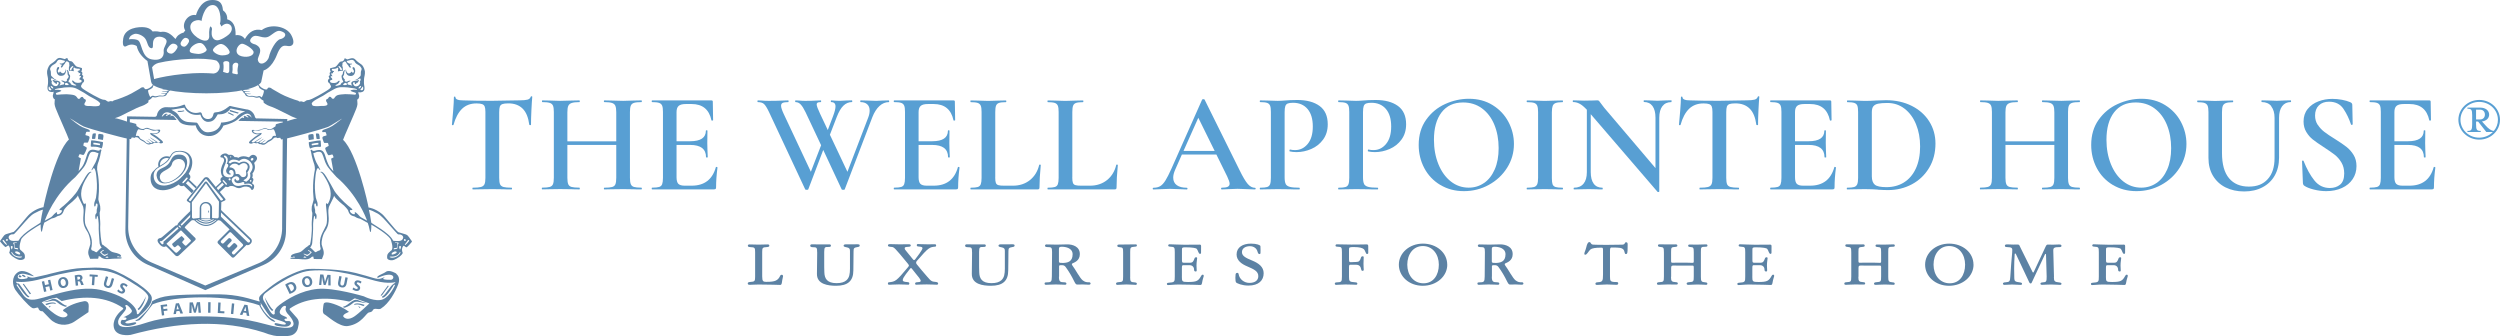 <?xml version="1.0" encoding="UTF-8"?><svg id="Layer_1" xmlns="http://www.w3.org/2000/svg" viewBox="0 0 495.05 66.58"><defs><style>.cls-1{fill:#589fd3;}.cls-2{fill:#5c82a4;}</style></defs><path class="cls-2" d="m38.45,46.92l-1.79-1.76s-.13-.07-.03-.23,1.49-1.48,1.49-1.48l-.2-.71.03-1.15-.14.08s-2.58,2.46-2.61,2.67c-.01.07,0,.15-.11.26-.09.09-.23-.02-.33.08-.11.09-2.65,2.26-2.65,2.26,0,0-.23.2-.39.2s-1.04.28-.09,1.28c0,0,.6.74,1.22.35,0,0-.01-.12.82.74l.99,1.01s.17.21.41.21.51-.29.51-.29l3.1-2.92s.06-.04.06-.22-.29-.38-.29-.38Zm-2.6-2.55l1.96-1.98v.47s-1.73,1.73-1.73,1.73c0,0-.1.13-.23,0s0-.23,0-.23Zm-.46.32s.07-.03.11-.03c.09,0,.3.23.32.28.02.04,0,.07-.03.1s-.07.06-.11.04c-.08-.03-.28-.2-.34-.3,0-.02-.01-.05.03-.09Zm-2.85,3.04c-.07.06-.22.08-.17.32,0,.03.06.17-.05.26-.04.04-.19.13-.29.02-.14-.15-.35-.39-.37-.42-.03-.05,0-.21.19-.15.17.06.52-.3.52-.3l2.72-2.46s.06-.07.18.08c0,0,.14.13.03.23-.12.1-1.97,1.75-2.76,2.42Zm5.27,0s-.84.82-.89.86-.11.07-.19.07-.59-.56-.59-.56c0,0-.12-.14-.04-.22s.38-.44.38-.44c0,0,.12-.08-.04-.24-.16-.16-.41-.42-.41-.42,0,0-.08-.04-.15,0-.07.03-1.69,1.42-1.69,1.42,0,0-.1.06-.1.18s.32.51.38.54c.06.03.14.05.24,0,.1-.05.19-.14.19-.14,0,0,.15-.17.31-.22.16-.05.63.57.65.61.02.04-.68.8-.88.88-.2.08-.46-.26-.58-.37-.12-.11-1.39-1.36-1.39-1.36,0,0-.06-.05,0-.11.06-.07,2.7-2.52,2.7-2.52,0,0,.06-.06.13-.06s.19.15.19.15l1.75,1.78s.06.1.02.15Z"/><polygon class="cls-2" points="9.49 55.5 9.67 56.28 8.91 56.45 8.74 55.66 8.28 55.77 8.73 57.81 9.19 57.7 9 56.85 9.76 56.68 9.95 57.54 10.41 57.43 9.95 55.39 9.49 55.5"/><path class="cls-2" d="m12.33,54.89c-.6.11-.91.65-.8,1.26.11.59.55.98,1.16.87h0c.6-.11.93-.59.81-1.27-.1-.57-.54-.98-1.17-.86Zm.31,1.75h0c-.31.06-.55-.21-.62-.6-.07-.38.05-.73.37-.79.32-.06.55.23.62.59.07.4-.05.73-.36.79Z"/><path class="cls-2" d="m16.03,55.5h0c.17-.09.34-.29.31-.56-.02-.19-.1-.33-.24-.42-.16-.1-.38-.13-.69-.1-.25.03-.47.07-.62.11l.21,2.05.47-.05-.08-.82h.14c.19-.03.29.03.38.28.08.25.15.41.19.47l.48-.05c-.05-.08-.14-.34-.23-.57-.07-.19-.17-.31-.32-.36Zm-.49-.13l-.19.02-.06-.57s.1-.03.21-.04c.22-.02.36.06.37.25.02.18-.11.31-.34.34Z"/><polygon class="cls-2" points="17.73 54.73 18.29 54.76 18.18 56.45 18.65 56.48 18.76 54.79 19.33 54.83 19.36 54.44 17.76 54.33 17.73 54.73"/><path class="cls-2" d="m21.81,56.21c-.11.36-.29.48-.52.41-.23-.07-.31-.28-.21-.63l.34-1.15-.45-.13-.33,1.12c-.19.64.02,1.01.53,1.15.52.16.92-.05,1.1-.66l.33-1.12-.45-.13-.34,1.15Z"/><path class="cls-2" d="m24.71,57.81c.14-.26.07-.51-.19-.8-.19-.22-.27-.32-.21-.44.05-.09.18-.13.36-.04.18.09.29.21.34.29l.27-.29c-.08-.11-.21-.23-.43-.34-.43-.23-.83-.13-.99.19-.14.27-.03.55.23.82.18.19.24.31.18.42-.06.12-.21.15-.4.05-.18-.09-.33-.24-.41-.36l-.26.3c.07.11.25.28.47.39.51.26.88.12,1.04-.19Z"/><polygon class="cls-2" points="33.06 60.25 31.8 60.41 32.06 62.48 32.52 62.42 32.42 61.59 33.16 61.5 33.12 61.12 32.37 61.21 32.31 60.73 33.11 60.64 33.06 60.25"/><path class="cls-2" d="m35.53,61.58l.2.52.51-.04-.81-2.03-.61.05-.47,2.13.49-.04.1-.55.6-.05Zm-.47-.76c.02-.12.04-.28.06-.41h0c.04.12.09.27.13.39l.17.43-.46.04.09-.45Z"/><path class="cls-2" d="m37.95,61.18c0-.26,0-.58,0-.87h0c.06.27.14.57.21.81l.25.8h.37s.23-.83.23-.83c.07-.25.15-.55.21-.82h0c0,.31.03.61.04.86l.06.8h.46s-.17-2.1-.17-2.1l-.62.02-.2.7c-.06.24-.13.51-.18.75h-.01c-.05-.24-.12-.5-.2-.74l-.22-.69-.63.02-.07,2.09h.44s.02-.81.02-.81Z"/><rect class="cls-2" x="40.41" y="60.66" width="2.09" height=".47" transform="translate(-20.01 101.5) rotate(-89.21)"/><polygon class="cls-2" points="43.22 59.89 43.12 61.98 44.42 62.05 44.44 61.65 43.61 61.61 43.69 59.92 43.22 59.89"/><rect class="cls-2" x="45.01" y="60.9" width="2.09" height=".47" transform="translate(-19.09 101.31) rotate(-84.67)"/><path class="cls-2" d="m48.18,61.88l.6.08.09.55.5.07-.35-2.16-.61-.09-.92,1.98.49.07.22-.51Zm.3-.76c.05-.12.1-.27.15-.39h0c.01.13.03.29.04.41l.07.46-.46-.06.19-.42Z"/><path class="cls-2" d="m57.89,55.87c-.24-.05-.51,0-.87.17-.21.1-.41.21-.55.32l.88,1.85c.11-.04.28-.1.5-.2.37-.18.64-.4.76-.66.11-.24.12-.55-.05-.91-.16-.34-.39-.51-.66-.56Zm-.11,1.76s-.11.05-.15.06l-.59-1.23s.09-.06.18-.11c.37-.18.69-.09.88.31.22.45.06.78-.33.97Z"/><path class="cls-2" d="m60.58,54.72c-.6.14-.88.69-.73,1.3.14.58.61.95,1.21.8h0c.59-.14.9-.64.73-1.31-.14-.56-.59-.94-1.21-.79Zm.41,1.74h0c-.31.07-.56-.18-.65-.56-.09-.38.01-.73.33-.81.32-.08.56.19.65.56.1.4-.01.73-.32.81Z"/><path class="cls-2" d="m64.84,54.41l-.25.68c-.08.23-.16.5-.23.74h-.01c-.04-.25-.09-.51-.15-.75l-.17-.71-.63-.03-.22,2.08.44.02.07-.79c.02-.26.05-.58.07-.86h0c.04.28.1.58.15.83l.19.81.37.02.29-.8c.09-.24.19-.54.27-.8h0c-.01.31-.02.61-.02.86v.8s.46.02.46.02l-.02-2.09-.62-.03Z"/><path class="cls-2" d="m68.17,56.08c-.07.37-.24.51-.48.46-.23-.05-.34-.25-.27-.61l.23-1.18-.46-.09-.22,1.15c-.12.65.12,1,.64,1.1.54.1.91-.14,1.03-.77l.22-1.15-.46-.09-.23,1.18Z"/><path class="cls-2" d="m70.2,55.93c-.08.3.08.54.38.76.22.15.29.25.26.38-.04.13-.17.19-.38.13-.19-.06-.37-.17-.47-.27l-.2.35c.09.09.3.22.53.29.55.16.89-.06.98-.39.08-.29-.03-.52-.35-.75-.23-.18-.33-.26-.29-.39.03-.1.15-.17.35-.11.19.06.32.15.39.21l.2-.34c-.1-.09-.25-.18-.48-.25-.47-.13-.83.04-.93.39Z"/><path class="cls-2" d="m57.65,6.89c-1-1.74-4.11-2.25-5.82-.93-1.45-.33-2.53.34-3.33,1.76-.69-1.01-1.85-.74-1.85-.74.06-1.84-.53-2.84-1.66-3.16.1-1.2-.83-1.76-.83-1.76-.11-.72-.12-2.2-2.38-2.05s-2.97,2.98-2.97,2.98c-1.59-.33-3,1.73-2.12,3.06-.12.1-.22.21-.28.37-.82.23-1.36.67-1.66,1.3-.83-.91-1.72-1.64-2.96-1.39-.9-.23-1.57-.09-1.57-.09,0,0-.38-.7-1.57-.84-1.18-.13-3.91.08-4.25,2.23-.34,2.14.65,1.49.65,1.49.71-.39,1.39-.39,2.03,0,.24,1.18,1.02,2.14,2.12,2.97l.74,4.18h.02c.06,1.22,4.92,2.21,10.91,2.21s10.29-1.02,10.86-2.25l.02-.13.45-2.15s1.56-.32,2.65-3.13c1.09-2.81,1.97-1.3,2.87-1.8s-.07-2.12-.07-2.12Zm-20.07,3.01c.18-.71,1.32-1.48,2.11-1.39.71.08,1.18,1.17,1.22,1.25.18.45-1.05,1.02-1.83.91-.78-.11-1.67-.11-1.5-.78Zm-.86-2.41c.4,0,.72.27.72.61s-.57,1.15-.97,1.15-.72-.27-.72-.61.57-1.15.97-1.15Zm-2.45,1.15c.49,0,.89.29.89.65s-.74,1.34-1.24,1.34-.89-.29-.89-.65.74-1.34,1.24-1.34Zm-7.05-.73c-.96-.3-1.71-.11-1.71-.11.17-.65.5-.87,1.08-1.07.58-.2,1.8.31,2.22.99.43.67.46,1.72,1.13,1.82s.03-1.21.67-1.91c.64-.71,2.06-.27,2.33.3.28.57-.62,1.46-.53,2.17.09.71-.11,2.05-2.33,1.67-2.22-.38-1.9-3.54-2.86-3.84Zm16.11,5.94c-.32.69-1.06.71-1.06.71-5.53-.45-11.32.91-11.75,1.11l-.41-2.33c.28-.42.7-.72,1.26-.88,3.47-.82,9.16-1.14,11.49-.46.67.53.8,1.17.48,1.86Zm2.06.24c0,.26-.26.45-.5.37l-.72-.23c.11-.53.15-1.09.05-1.71-.03-.15.07-.3.22-.35.23-.08.47-.09.72,0,.14.05.24.18.24.34v1.59Zm-1.41-3.12c-.9,0-1.96-.75-1.81-1.14.12-.3.67-.92,1.39-1.1.87-.21,1.92,1.17,1.92,1.59s-.61.65-1.5.65Zm1.4-4.21s-.75.72-1.83,1.12c-1.12.42-1.66-.5-1.64-1.27,0-.18,0-.47.03-.58.16-.58-.25-.79-.25-.79-.13,0-.34.59-.26,2.07,0,.06-.03.13-.04.19-.3,1.37-3.05-.04-3.62-1.6-.57-1.94,1.87-2.18,2.12-1.71,0,0,.44-3.09,2.16-3.19,1.72-.1,1.77,3.3,1.49,3.65l.31.59c1.29-1.37,2.9.15,1.54,1.51Zm1.8,6.08c-.07.39-.23,1.08-.11,1.52.07.25-.02.43-.27.34l-.69-.15c-.08-.02-.13-.1-.12-.18.07-.38.1-.78.06-1.21-.04-.46.38-.85.83-.72.03,0,.06.02.08.03.15.06.24.21.21.37Zm.69-1.69c-.49-.12-1.03-.43-1.03-1.09s.61-1.4,1.11-1.4,2.27,1.04,2.27,1.69-1.07,1.11-2.36.8Zm7.65-3.41c-.87.18-2,2.27-2.25,3.48-.26,1.21-1.93,2.03-2.21.66-.14-.66,1.42-2.2-.51-3.08,0,0-1.69-.31-.71-1.35.98-1.04,2.26.64,3.65-.38,1.4-1.03,1.63-1.15,2.53-.74s.37,1.24-.5,1.42Z"/><path class="cls-2" d="m50.89,23.47c-.19,0-.35-.13-.4-.31-.19-.81-.9-1.48-1.74-1.51,0,0-2.87-.56-3.2-.68-.18-.06-1.2,1.22-2.9,1.28-.18,0-.34.13-.38.31-.1.45-.3,1.04-1.12,1.01-.02,0-.04,0-.06,0-.02,0-.04,0-.07,0h.02c-.71-.07-1-.64-1.09-1.07-.04-.18-.22-.3-.39-.25-1.86.53-2.81-.95-2.87-1.28-.06-.35-.28-.24-.28-.24l-.24.09c-.77.31-1.59.45-2.42.43l-.91-.03c-.83.02-1.62.66-1.76,1.54-.03.21-.21.37-.42.37l-5.5-.09-.33,22.53c-.04,2.95,1.68,5.63,4.37,6.82l11.44,5.06,11.56-5c2.66-1.15,4.4-3.76,4.43-6.66l.26-22.22-6.01-.13Zm-14.4-2.17s.76,1.82,3.19,1.39c0,0,.35,1.45,1.54,1.44s1.48-.83,1.89-1.48l.52-.02c.83-.03,1.59-.46,2.02-1.16l2.82.59s.03.05,0,.06c-.3.07-1.01.3-1.66,1.09-.85,1.03-3.03,1.06-3.03,1.06,0,0-.15,1.8-2.56,1.92-1.51.08-1.91-1.83-2.26-1.9l-1.64-.12c-.79-.06-1.49-.51-1.88-1.19-.21-.37-.51-.67-.87-.88l-.64-.37,2.57-.41Zm19.38,23.86c-.02,3.05-1.86,5.79-4.67,6.97l-10.55,4.41-10.66-4.57c-2.84-1.22-4.66-4.02-4.61-7.11l.33-21.26,9.26.16s-.52-.76-.72-.82-.43.06-.43.06h-.24s.36-.17.36-.17l-.21-.21c-.33.03-.67.31-.67.31l-.21-.02c-.05-.2.41-.29.41-.29-.53-.39-1,.38-1,.38l-.24.08c.81-1.9,2.73-.14,3.44.92.71,1.06,3.28.82,3.28.82,0,0,.41,2.02,2.53,2.12,2.12.1,2.97-2.07,2.97-2.07,2.92-.74,2.83-1.47,4.07-2.16,1.25-.69,1.52.6,1.52.6-.53-.69-1.07-.54-1.07-.54l.48.46h-.26l-.52-.31-.25.2.15.15-.15.11-.21-.11c-.56.26-.78.67-.78.67l8.78.15-.14,21.04Z"/><path class="cls-2" d="m41.16,23.57s.1,0,.15,0h-.26s.03,0,.05,0c.02,0,.04,0,.06,0Z"/><polygon class="cls-2" points="35.72 22.17 36.08 22.12 36.49 22.02 36.44 21.86 35.93 21.96 35.21 21.96 35.16 22.07 35.36 22.17 35.72 22.17"/><polygon class="cls-2" points="47.12 22.5 47.27 22.3 45.53 21.76 45.48 21.96 45.58 22.07 47.12 22.5"/><polygon class="cls-2" points="46.36 22.79 45.28 22.22 45.07 22.38 46.15 22.89 46.36 22.79"/><path class="cls-2" d="m78.49,54.18s-1.42-.89-2.09-.34c-.33.27-1.31.61-1.58.86-.28.25,0,.32,0,.32,0,0,1.47-.73,2.44-.61.97.12.65.96.18.99-.47.03-1.01,0-1.41-.1-.4-.09.19-.42.19-.42,0,0-.05-.01-.82.28-.77.29-1.75-.31-4.99-1.11-3.24-.8-7.25-.79-8.43-.81s-2.18.03-5.02,1.42c-2.85,1.39-5.17,3.62-5.17,3.62-.65.56-.51,1-.41,1.23s-.03.19-.03.19c-3.18-.95-5.18-1.49-9.38-1.42-8.08.05-9.83.23-11.81,1.34-.46,1.59-2.08,2.82-2.47,3.25s-.68.39-.86.62.79-.09.79-.09c.68-.5,2.6-3.14,2.6-3.14,4.32-1.79,15.05-1.94,21.12.18,0,0,.45,1.05,1.44,2.19,1,1.14,1.73,1.12,1.73,1.12,0,0-.09-.33-.62-.56s-1.2-1.06-1.2-1.06c-.34-.29-1.08-1.6-1.08-1.6.12-.14-.02-.59-.02-.59,0,0,1.25,2.02,1.85,2.69.6.66,3.09.94,3.16,1.45s-1.79-.14-2.03-.11-.47.43.52.59c.99.16,1.84.23,2.28-.16s.21-.83-.19-.83-.62.1-.82-.2c-.2-.31.48-.3.48-.3.13-.54-1.9-.46-1.36-1.63.54-1.17,1.35-.99,1.12-.51s.3,1.13.3,1.13c0,0,3.11,3.07-.54,2.85-3.65-.22-5.84-2.06-15.06-2.25-9.22-.19-11.32,1-13.59,1.63-2.27.63-4.03.72-4.29-.23s.81-1.76,1.34-2.54c.52-.78-.12-.82.09-1.07.2-.26.79.27,1.21.93.43.67-1.62,1.44-1.62,1.44,0,0,.76-.01.59.34-.17.35-.9.16-.9.16-.79,1.04.68,1.21,1.09,1.23.4.02,1.96-.3,1.74-.64-.22-.34-1.54.39-2.08.04-.54-.35,2.19-.95,2.19-.95,0,0,3.75-2.72,2.87-4.45-.89-1.73-6.87-5.25-8.97-5.44-2.1-.2-2.01-.12-4.65-.04-2.64.08-7.03,1.31-7.03,1.31l-2.51.56c-.38.08-.77.04-1.12-.12l-.37-.17h-.02s.1.05.1.05c.18.11.13.38-.07.42,0,0-.89.27-1.47.08-.39-.13-.43-.65-.06-.84.37-.19.93-.21,1.34-.07l1.5.41s.08-.05.04-.08c-.47-.36-2.08-1.46-3.16-.68-1.3.93-.99,2.62-.45,3.45.54.83,2.63,3.24,3.34,3.59.53.26,1.11-.35,1.22.06.19.69.84.59.84.59l1.47,1.52c1.28,1.32,3.32,1.54,4.85.51l2.76-1.86.05-1.17c.05-1.17-.91-.99-.91-.99-2.29.4-3.61,1.29-4.1,1.68-.1.08-.09.25.03.31.45.23,1.27.74.4,1.13-1.57.7-4.72-2.91-4.72-2.91.97-.46,1.96-.8,2.96-.9l.99.66c4.69-1.16,8.79-.87,12.11,1.35.1.07.1.21,0,.28-.53.41-1.95,1.67-1.83,3.3.17,2.31,3.36,1.77,3.36,1.77,9.34-2.55,18.22-3.08,26.38-.47,1.26.51,2.59.83,4.04.79l1.07-.15c.83-.11,1.49-.74,1.65-1.56l.14-.71c.09-.45-.04-.91-.34-1.25l-1.39-1.57c-.09-.1-.07-.26.04-.33,2.8-1.9,6.59-2.44,11.56-1.37.12.03.25,0,.35-.06l.76-.49c.08-.05.17-.06.26-.03l2.76.97s-2.08,2.01-3.03,2.62c-.95.61-1.68.51-2.08.05-.4-.46,1.08-.99,1.08-.99-1.33-1.08-3.67-1.91-4.42-1.88-.74.03-.6.34-.73,1.25s.24,1.08.24,1.08c.53.25,2.99,2.62,4.69,2.35,2.8-.43,3.59-2.61,4.18-2.69.6-.09.7-.34.7-.34,0,0,.11-.48.81-.36.71.12.87-.08.87-.08,1.6-1,2.86-3.32,3.41-4.8.55-1.47-.39-2.05-.39-2.05Zm-58.48,3.25c-5.05-1.2-11.74,2.02-13.56,1.91,0,0-1.09.14-1.82-.9s-1.39-2.03-1.39-2.03l.21-.11s1.6,2.55,2.16,2.56c.56.02-.12-.32-.28-.55-.14-.19-1.24-1.69-1.53-2.09-.04-.06-.11-.09-.18-.08-.14,0-.38-.03-.46-.36,0,0,1.58.27,4.22-.35,2.8-.66,3.03-.9,6.33-1.51,7.58-1.42,9.99.53,13.02,2.43,0,0,2.45,1.41,2.63,2.38.19.96-1.91,3.4-1.91,3.4,0,0-.38.35-.36-.27s-1.23-3.04-7.09-4.43Zm57.83-1.15c-.5.29-1.49,2.04-1.96,2.3-.47.26-.09.37-.09.37.8-.06,2.22-2.58,2.22-2.58l.22.06s-.94,2.23-2.4,2.84c-1.45.6-3.78-.59-3.78-.59,0,0-5.96-1.79-9.19-1.47-3.23.32-5.97,2-7.54,3.19-1.57,1.19-.55,1.69-1.08,1.87s-1.25-1.6-1.94-2.62c-.69-1.02.35-1.69.35-1.69,0,0,5.03-4.01,8.73-4.35,5.18-.47,10.34,1.33,13,2.01,2.66.68,3.94.23,3.94.23,0,0,0,.14-.5.43Z"/><polygon class="cls-2" points="4.52 56.28 5.9 58.27 6.14 58.15 4.7 56.18 4.52 56.28"/><path class="cls-2" d="m13.03,60.74c.22-.01.17-.23.17-.23-.53-.02-1.21-.73-1.75-1.06-.54-.33-.92-.37-1.3-.15-.38.22-1.59.53-1.59.53,0,0,.42.03,1.25-.18s1.23-.09,1.65.31c.42.4,1.35.8,1.57.79Z"/><path class="cls-2" d="m10.97,60.19l.09-.1s-.31-.51-2.1.1l.26.24s1.09-.54,1.76-.24Z"/><path class="cls-2" d="m10.14,60.59c-.07-.02-.18-.02-.33.04-.35.15.04.29.04.29-.15-.18.29-.33.29-.33Z"/><path class="cls-2" d="m28.93,58.67s-1.13,2.2-1.68,2.5l.19.25s.91-.55,1.49-2.75Z"/><path class="cls-2" d="m75.37,58.49s.16.21.37-.13c.21-.34,1.23-1.69,1.23-1.69l-.14-.15-1.46,1.97Z"/><path class="cls-2" d="m68.04,60.69h-.03s.02,0,.03,0Z"/><path class="cls-2" d="m68.15,60.93c-.22-.01-.17-.23-.17-.23.53-.02,1.21-.73,1.75-1.06.54-.33.92-.37,1.3-.15.38.22,1.59.53,1.59.53,0,0-.42.03-1.25-.18-.84-.21-1.23-.09-1.65.31-.42.4-1.35.8-1.57.79Z"/><path class="cls-2" d="m70.21,60.38l-.09-.1s.31-.51,2.1.1l-.26.24s-1.09-.54-1.76-.24Z"/><path class="cls-2" d="m70.87,60.7c.07-.02.18-.02.33.04.35.15-.04.29-.04.29.15-.18-.29-.33-.29-.33Z"/><path class="cls-2" d="m52.42,58.85s1.13,2.2,1.68,2.5l-.19.25s-.91-.55-1.49-2.75Z"/><path class="cls-2" d="m4.26,54.76c.08.03-.12.16-.28.16s-.28-.07-.28-.16.13-.34.27-.27c.1.05.22.24.29.27Z"/><path class="cls-2" d="m5.06,54.85c-.05.07-.23.03-.42-.08s-.35-.22-.29-.31c.04-.07.28-.07.46.05s.29.27.25.35Z"/><rect class="cls-2" x="41.24" y="41.7" width=".15" height=".4" rx=".06" ry=".06"/><path class="cls-2" d="m44.62,39.39l-3.26-4.07c-.26-.32-.74-.32-1,0l-3.32,4.18c-.09.11-.06.27.06.35l.57.37v3.39s.79,0,.79,0c.77.76,1.55,1.14,2.34,1.14s1.58-.39,2.37-1.15l.25.04h.3s.11-3.61.11-3.61l.71-.33c.12-.06.16-.21.07-.32Zm-5.88,4.18l.18-.03c.62.5,1.25.75,1.88.75s1.27-.25,1.9-.76l.18.03c-1.41,1.29-2.77,1.29-4.15,0Zm3.06-.19l.1.02c-.74.37-1.46.37-2.19,0h.05s2.04-.01,2.04-.01Zm-1.96-2.23c0-.49.39-.89.88-.89s.89.4.89.89l-.02,2.13-1.74-.04v-2.1Zm.96,2.7c.46,0,.92-.14,1.38-.41l.22.04c-1.08.78-2.13.78-3.19,0l.22-.04c.45.27.91.41,1.37.41Zm2.49-.86c0,.15-.13.26-.27.25l-.93-.05c-.06,0-.1-.05-.1-.1v-1.91c0-.65-.52-1.18-1.17-1.19h-.06c-.66-.01-1.2.52-1.21,1.18l-.02,1.9c0,.05-.04.1-.09.1l-1.13.12c-.15.02-.29-.1-.29-.26l-.03-3,2.8-3.74,2.57,3.62-.05,3.08Zm.77-3.37l-.21.09c-.06.03-.13,0-.17-.05l-2.67-3.6c-.12-.16-.35-.16-.47,0l-2.77,3.72c-.04.06-.13.08-.19.03l-.12-.08c-.07-.05-.09-.14-.03-.21l3.2-3.97c.08-.1.23-.1.31,0l3.19,3.85c.06.08.03.19-.06.23Z"/><path class="cls-2" d="m33.17,32.65c-.85.81-2.16.63-2.17,2.12.38,3.04,4.43.94,5.38-.72.99-1.22,1.06-3.48-.91-3.44-1.63-.02-1.41,1.26-2.3,2.04Zm.9-.24c.2-.91,1.64-1.28,2.27-.52h0c1.68,1.96-4.3,6.27-4.7,3.2.04-1.47,2.09-1.26,2.43-2.68Z"/><path class="cls-2" d="m37.56,30.63c-.4-.46-1.01-.73-1.76-.76-.11,0-.2,0-.3,0-.9,0-1.3.29-1.59.7-.11.14-.21.3-.3.47-.19-.06-.41-.1-.6-.1-.93,0-1.69.75-1.69,1.67,0,.14.02.27.05.4-.29.18-.56.38-.75.63-.5.4-.84.91-.8,1.83.03.59.2,1.07.52,1.44.45.51,1.12.76,1.89.76,1.15,0,2.53-.55,3.72-1.58.96-.83,1.65-1.85,1.96-2.87.31-1.04.18-1.95-.36-2.57Zm-2.09-.59c.06,0,.13,0,.19,0,.11,0,.22.02.33.04.48.08.87.28,1.14.59h0c.45.52.55,1.29.29,2.16-.27.89-.88,1.79-1.72,2.52-1.73,1.5-3.9,1.84-4.84.76-.26-.3-.41-.7-.43-1.19-.02-.49.08-.84.27-1.11.25-.37.66-.61,1.13-.88.36-.21.78-.45,1.17-.79.39-.34.61-.72.8-1.05.33-.58.6-1.05,1.67-1.05Zm-3.79,2.56c0-.72.6-1.31,1.33-1.31.13,0,.28.02.42.06-.03.06-.07.12-.11.17-.12.17-.26.33-.44.49-.37.33-.76.55-1.14.77-.02,0-.03.02-.05.03-.01-.07-.02-.14-.02-.21Z"/><path class="cls-2" d="m37.47,34.52c-.29-.26-.74-.24-1,.05l-.99,1.11c-.26.29-.24.74.05,1,.13.12.3.18.47.18.01,0,.03,0,.04,0,.19-.01.36-.09.49-.24l.99-1.11c.13-.14.19-.32.18-.51-.01-.19-.09-.36-.24-.49Zm-.34.91l-.73.82c-.06.07-.17.08-.24.01-.07-.06-.08-.17-.01-.24l.73-.82s.07-.05.12-.06c0,0,0,0,0,0,.04,0,.08.02.12.04.03.03.05.07.06.12,0,.05-.01.09-.04.13Z"/><polygon class="cls-2" points="38.76 37.31 37 35.62 37.24 35.36 38.99 37.03 38.76 37.31"/><path class="cls-2" d="m43.38,43.43l5.17,4.94s.03.02.04.04c.22.17.56.19.8.04.14-.09.25-.21.3-.27.12-.13.19-.3.18-.48,0-.18-.08-.34-.21-.47l-6.12-5.85-.02.48,5.9,5.64c.06.06.1.14.1.22,0,.08-.03.16-.08.22-.06.06-.13.09-.21.09,0,0,0,0,0,0-.08,0-.16-.03-.22-.09l-5.51-5.27-.11.76Z"/><polygon class="cls-2" points="38.35 37.76 36.57 36.07 36.13 36.5 37.97 38.26 38.35 37.76"/><path class="cls-2" d="m45.67,45.22l-2.48,2.48c-.15.15-.15.38,0,.53l2.68,2.68c.15.15.38.15.53,0l2.48-2.48-3.21-3.21Zm.39,5.09l-.06-.06c-.11-.11-.11-.29,0-.4l.92-.92c.11-.11.11-.3,0-.41l-.31-.3c-.11-.11-.29-.11-.4,0l-.7.71c-.11.11-.29.11-.41,0h0c-.11-.11-.11-.29,0-.4l.7-.73c.11-.11.11-.29,0-.4l-.17-.17c-.11-.11-.29-.11-.41,0l-.92.92c-.11.11-.29.11-.4,0l-.1-.1c-.11-.11-.11-.29,0-.4l1.59-1.59c.11-.11.28-.11.39,0l2.28,2.28c.11.11.11.28,0,.39l-1.59,1.59c-.11.11-.29.11-.4,0Z"/><polygon class="cls-2" points="42.64 37.48 44.09 36.12 43.89 35.91 42.46 37.26 42.64 37.48"/><polygon class="cls-2" points="42.98 37.85 44.43 36.48 44.8 36.83 43.29 38.25 42.98 37.85"/><path class="cls-2" d="m50.33,32.26c.44-.45.86-.9.31-1.41-.56-.4-.97-.12-1.34.31-.79-.29-1.51-.31-2.1.09-.26-.13-.5-.16-.74-.14-.64-.85-1.01-.21-1.36-.55-.5-.47-1.44.1-1.46.41-.02.31.34.21.34.21,0,0,.69.19.24,1.06s-.49,1.51-.49,1.51c0,.5.11.96.37,1.29-.09.02-.18.06-.26.13-.12.1-.18.24-.19.39,0,.15.04.3.15.41l.81.89c.1.11.25.18.4.19.01,0,.02,0,.03,0,.14,0,.28-.05.39-.15,0,0,.4-.23,1.03.08.02.01.04.02.06.03.39.23.82.34,1.2.17.5-.23.89-.32,1.43-.17.55.15.62.57.62.57.47.25.77-.89.38-1.08-.25-.12-.29-.19-.05-.65.24-.46-.17-.67-.17-.67.15-.31.13-.57.05-.81.53-.65.64-1.36.33-2.13Zm-4.74-1.28s.12-.05.17,0c.04.04.04.12,0,.17-.05.05-.12.05-.17,0-.04-.04-.04-.12,0-.17Zm-1.03,1.62s.54-1.07-.14-1.5c-.19-.15.02-.42.21-.27,0,0,.86.35.26,1.64,0,0,.28-.08.3.21s-.08.38-.08.38c0,0-.36.46-.33.81.06.7.94.88.97.54-.21,0-.38-.17-.38-.38s.17-.38.38-.38.52.13.53.68c0,0,.04,1-1.25.76-1.48-.27-.64-2.01-.48-2.48Zm3.81,2.45c-.91.22-.61-.78-1.57-.58l-.14-.05s.01-.66-.33-.97c-.35-.31-.78-.3-.78-.3,0,0-.1.02-.11-.06,0-.08.32-.57.76-.65s.62-.06,1.12.32c0,0,.84-.83,1.48-.27.64.56-.11,1.37-.11,1.37,0,0,.32,1.03-.33,1.19Zm-2.76.61c-.08.08-.21.09-.29,0-.08-.08-.08-.21,0-.29.08-.08.21-.09.29,0,.08.08.08.21,0,.29Zm-.69.9c-.06.05-.15.05-.2-.01l-.6-.66s-.04-.06-.04-.1c0-.04.02-.07.05-.1.03-.02.06-.04.09-.04,0,0,0,0,0,0,.04,0,.07.02.1.05l.6.66c.05.06.05.15-.01.2Zm4.82.3c-.33-.41-1.45-.24-1.45-.24-.36,0-1.79.76-2.36-.67-.32-.81.82-1.06.82-1.06.52.07.66.4.64.58-.02.19-.2.32-.4.3-.2-.02-.35-.19-.33-.38-.33,0-.45.71.37.87.33.06.88-.15.88-.15.07-.11.6-.09.45.16-.04.07.05.18.13.16,1.24-.27,1.42.28,1.42.28.12.18-.06.33-.18.14Zm-.22-1.16c.06-.06.17-.07.23,0,.06.06.06.16,0,.23-.06.06-.17.07-.23,0-.06-.06-.06-.16,0-.23Zm0-1.38c.22.91-.2,1.29-.76,1.67l-.51-.22s-.05-.08.05-.14c.3-.18,1.03-.48.68-1.52,0,0,.93-1.04.14-1.78s-1.75-.03-1.75-.03c-.64-.33-1.23-.41-1.82.09l-.29-.27s.32-.53.99-.52,1.09.27,1.09.27c.59-.49,1.26-.68,2.16.09.89.95.47,1.68.01,2.34Zm.56-2.61c-.11.11-.28.13-.37.04s-.07-.26.04-.37c.11-.11.28-.13.37-.04s.07.26-.04.37Z"/><path class="cls-2" d="m33.67,17.47c-.22.03-.46.04-.52.05-.1,0-1.04.15-1.04.15.11.13,1.28-.1,1.47-.05.08.04-.02.14-.18.26-.3.21-1.18.15-1.41.25.08.08,1.07,0,1.12,0,.08.09-.09.24-.21.3-.11.06-.21.01-.43.03-.23.02-.63.06-.63.07,0,0,.08.04.12.04.2.02.45.02.63-.02.18-.04.17.03.19.07.02.04-.15.16-.31.26-.16.1-.37.06-.45.06-.36-.05-.62-.02-1.02.1-.41.08-.39-.03-.72-.09-.22.02-.42.17-.52.29-.07-.07-.27-.53-.31-.68,0-.06-.23-.66-.08-.7.27-.11.59-.29.83-.48.05-.06.08-.31.18-.45.1-.14.28-.24.44-.32l-.21-.05-.21.06s-.27.32-.29.4c-.2.26-1.02.78-1.41.61-.12-.08-.08-.36-.42-.35-.35.02-.39.16-.67.32-.65.38-.94.54-1.59.91-.85.49-2.88,1.24-3.42,1.36-.18.04-.21.17-.27.18-.19.03-.44-.08-.61.01-.46.28-.64-.35-1.14-.3-.63.03-3.52-1.75-3.61-1.81-.24-.16-1.02-.58-.92-.97.03-.06.3-.59.32-.59.38-.13.39-.71-.02-.89,0,0,.04-.22.11-.3.07-.08.03-.27-.15-.31,0,0-.12-.09,0-.37,0,0,.05-.26-.23-.35.08,0,.28-.71.08-.71-.16-.07-.79-.22-.88-.24,0,0-.23,0-.72-.69,0,0-.22-.35-.46-.4-.23-.05-.31-.03-.31-.03,0,0-.3-.16-.37-.36-.07-.2,0-.24-.18-.23-.18.01-.3.18-.42.19-.46-.08-1.05-.48-1.57,0-.15.14-.33.43-1.21.99-.26.17-.57.67-.71,1.35-.07.62.15,1.17.17,1.52.02.35.04.96-.04,1.33-.08.37-.19,1.09.45,1.28.64.18.65-.06.65-.06.07.19.06.33-.07.68-.04.1-.04.2-.02.31.04.21.15.53.37.54.03.28-.06.51-.04.92.03.23.1.61.24.92.34.93,2.51,5.73,2.61,6.15-2.74,2.57-4.98,12.9-5.04,13.4,0,0-1.3.14-2.71,1.32-.58.49-2.39,2.93-3.17,3.56,0,0-.27.06-1.27.38,0,0-.42.09-.62.31-.21.22-.43.58-.49.66-.1.13-.34.41-.34.55.21.21.8,1.03,1.13,1.12,0,0,.23-.19.38-.26.09-.04.11-.06.11-.06.21.03.32.47.36.67,0,.29-.07.56-.16.76,0,0,.15.3.36.48.21.18.23.21.31.27.08.05.89.66,1.46.69.57.04.94-.2.96-.45.01-.25.06-.64-.24-.97-.3-.32-.66-.59-.66-.59-.19-.31-.15-.74-.05-1.24.06-.31.24-.93.32-1.01.73-.96,2.82-2.26,3.76-2.79,0,0,0,1.16.12,1.42.02.04.13.03.14-.01.15-.78.32-1.47.45-1.75,0,0,.86-.48,1.45-.81,0,0,.73-.16.95-.35.23-.2.61-.17.92-.38.31-.21.51-.65.55-.88.05-.23.78-.98.85-1.04.07-.05,1.68-1.29,1.96-1.94-.04.23,1.1,2.2,1.05,2.37.32,1.24-.56,2.76.68,4.61.55.75.8,2.16.73,2.65-.15.75-.68,1.49-.28,2.36.2.44.21.57.21.57l1.57-.02s.11-.09.11-.25v-.22h.29c.7.79,1.77.52,2.63.47.23-.01,1.07,0,1.37-.03.3-.02.32-.08.28-.21-.02-.04-.74-.06-.86-.06-.1,0,.04-.13.07-.16.12-.1.22,0,.27.08,0,0,.4-.01.43-.07.03-.06-.03-.33-.37-.48-.66-.32-1.13-.21-1.68-.56-.26-.16-.96-.9-1.22-.98,0,0-.19-.21-.52-.37-.12-.4-.45-2.32-.34-4.02.02-.38-.15-2.08-.12-2.26.03-.18.2-.36.1-1.29.02-.04-.38-1.26-.36-1.36.24-2.29.07-3.79-.03-4.57-.07-.52-.11-.66-.22-1.35-.03-.79.24-1.42.26-1.45.02-.04.26-.8.35-1.24.11-.6.16-.89.26-1.17,0,0-.28-.13-.32-.06-.04.08-.08.19-.08.19,0,0-.31.06-.71-.08-.97-.25-1.44.02-1.72.82-.19.52-.29,1.02-.66,1.86-.29.63-.44.77-1.04,1.46.03-.15.44-2.49.45-2.51,0-.03-.49-.23-.49-.28,0-.05.17-.56.28-.56.11,0,.62.23.76.15.14-.07.65-1.21.62-1.35-.04-.14-.08-.18-.42-.35-.35-.16-.28-.13-.22-.41.06-.28.02-.36.47-.32.45.04.38-.02.49-.24.34-.92.41-1.02-.56-1.23-.08-.02.04-.45.13-.62.03-.11.43-.05.62-.04.05,0,.08-.04.08-.08v-.11c0-.05-.02-.11-.06-.15-.14-.14-.45-.22-.76-.34-.19-.07-.34-.12-.56-.22-.45-.2-.82-.44-1.36-.85-.68-.5-.66-.54-1.22-.94.17.02,2.26,1.44,2.76,1.63,1.47.58,7.8,2.24,8.14,2.29.31.03.76.19,1.07.19,0,0,.1.03.14.02.04-.02.09-.23.16-.33.09,0,.18.02.27.02.07,0,.42.15.43-.07.29.02.43-.08.76.29.27.33.72.47.94.61.04.03.46.38.59.43,0,0,.21.14.5.1.07,0,.25-.06.32-.1.2-.02.4,0,.55-.2.1-.06.08-.03.31.01.23.03.39-.1.57-.1.04.02.37.19.55.18,1.13-.11-.5-1.04-.7-1.29-.17-.14-.49-.32-.68-.44-.11-.04-.27-.1-.33-.16.36.13,1.15.02,1.42-.34.17-.17.23-.5-.1-.5-.63.02-.66.15-1.5-.06-.47-.16-.75-.34-1.02-.28,0,0-.25.05-.52.21-.36.07-.74-.08-.95-.27-.06-.05-.12-.09-.19-.13-.11-.07-.27-.16-.29-.21-.03-.08.02-.1,0-.14,0-.04-.02-.24-.18-.28-.35-.13-1.23-.31-1.56-.38-.13-.05-2-.71-2.55-.71.15-.02,1.05-.39,1.05-.39,0,0,2.96-1.49,3.32-1.64.77-.36,1.29-.41,1.94-.86.25-.23.34-.15.35-.36.01-.21,0-.32.09-.33.08-.02.28-.17.4-.25.12-.07.27-.38.39-.37.11.01.41.17.79.03.2-.07.4-.17.79-.15.62.03,1.11-.02,1.24-.57,0,0,.38-.26.36-.46.35-.19.41-.39.27-.63ZM1.25,48.49c-.19-.13-.56-.56-.71-.77-.05-.06-.06-.11.03-.18.09-.07.17-.03.22.06.05.09.6.76.6.8,0,.03-.14.08-.14.08Zm.25-.85s-.04.07-.05.08c-.06-.02-.28-.05-.3-.15.11-.36.52-.32.35.07Zm.85,1.07c.32.03.05.51.03.63-.02.06-.09.02-.09.02-.02-.06-.37-.71.07-.64Zm1.98,2.1l.06.08c-.63.45-2.04-.22-2.17-.98h.15c.39.88,1.26.91,1.96.89Zm-1.41-1.92c0,.15.04.17.08.19.12.03.72-.03.56.3-.95-.24-.62.16-.77-.84-.03-.13-.39-.54.03-.52.27,0,.51-.08.53.11-.09-.02-.5-.08-.51.09.03.11.08.53.08.68Zm1.06,1.48s-.16.03-.2.03c-.05,0-.07,0-.39-.13-.32-.12-.43-.34-.43-.34.07-.2.46-.17.58-.09.2.09.52.22.44.52Zm4.05-6.3c-.02.16-3.53,1.94-4.29,3.5-.06.19-.55.11-.69.13-.49.03-1.24.07-1.35-.71.04-.41.5-.64.85-.59.1.01.19-.01.27-.08.41-.38,2.24-2.54,2.85-3.15.34-.34.68-.68,1.1-.91.62-.35,1.37-.68,1.73-.74-.08.26-.41,1.97-.47,2.54Zm5.92-30.61s.27-.33.34-.36c.07-.04.2.01.2.01,0,0,.12.03-.06.21-.19.18-.3.47-.3.53s-.29.14-.3-.04c0-.18.08-.3.11-.34Zm-4.01,4.41c-.38,0-.32-.37-.31-.51,0-.08,0-.21.11-.21.11,0,.08.23.27.38.14.1.32.36-.07.35Zm.11-.75c-.05-.32.38.14.42.14.32.46-.36.25-.42-.14Zm.38-.32c-.07-.16-.13-.1-.16-.16-.03-.06.01-.12-.05-.22-.06-.1.04-.11.06-.21.02-.1-.19-.33-.18-.47,0-.15.06-.27.2-.24.13.03.42.27.49.29.26.12.37-.02.37-.02,0,0-.31-.04-.47-.22-.15-.18-.52-.45-.57-.59-.09-.31.03-.75-.14-1.06-.08-.14-.09-.3-.02-.45.11-.22.32-.47.55-.59.29-.15.56-.33.67-.5.4-.88.95-.45,1.59-.34.27.11-.15.47-.47.55-.04,0-.08.01-.12.01-.22,0-.3-.02-.36-.01-.06,0,.08.17.18.18.11,0,.2-.02.2.05,0,.08.07.12-.06.26-.13.14-.08.28-.05.29.26.17.44-.47.56-.54.11-.1.19-.18.25-.32.06-.15.11-.18.15-.24.24-.29.42.05.59.12.13.03.04.2.06.3.02.11.13.24-.05.64-.02,1.11-.12.52.93.79.05.01.05.06.01-.21-.04-.27-.09-.55.1-.51.18.04.18.13.23.14.2.07.61.11.81.09.03-.01.21.25-.03.35-.24.1-.26.04-.28.08-.03.04-.06.17-.01.18.05.01.12-.03.15-.02.03.01-.01.26.04.3.06.04.16-.1.25-.03.1.06.11.23-.05.39,0,0-.1.15-.1.21,0,0,.25,0,.28-.02,0,0,.19.12-.1.34-.07.02-.28.38-.03.4.13.02.27.05.3.16.21.52-.85.51-1.15.4-.37-.1-.56-.62-.75-.31,0,0,.18.4.38.54.19.14.43.22.47.25.14.29-.97.02-1.06-.17-.1-.17-.07-.3-.4-.39-.23-.28.05-.26.15-.61.07-.29.19-.67-.01-.86-.15-.13-.15-.26-.16-.42,0-.04,0-.06,0-.08-.04-.18-.18-.34-.18-.34,0,0-.29-.26-.2,0,.1.25.12.21.12.35,0,.24,0,.53.21.72.13.23-.23.62-.35.68.19.21-.06.45-.29.45-.06,0-.39-.18-.49-.2s-.4-.04-.29.06c.26.25.76.21.51.69.02-.03-.81.17-.88.23.56-.76-.2-1.01-.86-.98-.09-.02-.37-.15-.44-.1-.08.06-.04.18,0,.2.06.02.13.03.15.13.02.11.04.17.22.17.09.02.23.39.38.24.1-.1,0-.23.05-.28.23-.22.47.1.29.36-.11.14-.21.39-.48.38-.27-.01-.6-.13-.68-.29Zm3.17-.03c.04.14-.78.1-.74-.03-.04-.58.68-.26.74.03Zm7.25,34.25s.3-.25.36-.25c.06,0,.27.19.27.19-.02.15-.59.04-.62.07Zm-.28-1.4s-.52.24-.48.35c0,0,.17.21.25.27.08.06.37.22.39.2.01-.02.33-.12.42-.15.13-.07.38-.15.23.05-.12.03-.55.32-.59.35-.28.03-.66-.43-.91-.65-.12-.12.01-.18.08-.22.11-.04.58-.54.61-.21Zm-5.64-14.57c.58-.68,1.7-1.79,2.05-2.58.18-.26.55-1.59.75-1.95.23-.63.95-.46,1.17-.38s.45.19.6.19c0,.3-.4,1.48-.61,1.88-.25.39-.58,1.08-.75,1.38-.09.32.22-.05.25-.11.06-.09.17-.24.22-.19.33.26.42,1.03.52,2.16.13,1.41.08,2.36-.12,3.71-.13.47-.22.64-.29.86-.08.24-.13.86.04.87s.21-.33.24-.55c.6-.26.19,1.01.16,1.18-.04.26.03.51-.05.67-.08.16-.28.16-.25.73.03.57.17.5.17.5,0,0,.08.05.17-.63,0,0,.17-.2.26.62.09.82.08.91.09,1.12-.06.85.11,2.73.18,3.66.03.36.38.87.44.87-.13-.11-.9.8-1.01.87-.15.1-.36-.13-.54-.21-.18-.07-.47-.13-.49-.23-.02-.09-.11-.21-.07-.3.04-.1.08-.31.09-.4.28-1.88-.62-2.82-1.2-4.19-.38-.9.06-3.73.06-3.99,0-.28-.11-.42-.19-.34-.08.08-.15.2-.18.15-1.12-1.92-.43-3.71.65-5.42.15-.23.43-.79.79-.88.04-.01.01-.09-.03-.1-.52-.14-1.17,1.06-1.37,1.42-.24.35-1.03,1.79-1.14,2-.49,1-2,2.52-2.92,3.29-.44.35-1.3.98-.56.87.06,0,.12,0,.16.05.21.27-.46.91-.91.76-.06-.02-.03-.09-.01-.25.05-.41-.59.25-.71.38-.16.18-.35.4-.49.48-.13.08-1.13.64-1.25.69.25-.63,1.89-5.06,6.08-8.66Zm4.89-14.46c-.13.39-.16.38-.65.44-.49.06-.9-.02-1.19-.03-.28-.02-.5,0-.54,0-.04,0-.56-.02-.7-.24-.09-.18.04-.42.23-.69.03-.04.05-.3-.03-.35-.06-.05-.29-.11-.4-.28-.11-.17-.12-.27-.32-.25-.21.03-.22.08-.28.17-.12.2-.37.35-.57.1-.11-.16-.09-.13-.15-.22-.08-.12-.27-.29-.54-.39-.26-.09-1.01-.18-1.5-.19-.6,0-1.57.07-1.81.1-.32.06-.44-.34-.1-.41.27-.08.73-.23.89-.36-.23-.28-1.06-.22-1.29-.17-.15-.33,1.69-.41,1.82-.49.95-.04,1.72-.2,2.7.34,1.03.56,1.53.84,2.24,1.34.46.27,2.35,1.14,2.2,1.59Zm7.26,5.57c.02-.09.25-.61.38-.56.28.09.64.15.95.16.08-.01.26-.19.42-.23.16-.05.37,0,.55.04.39.08.59.28.99.32.23.02.55-.06.68-.07.64.07.34.45-.18.57-.25.09-.68.03-.79,0-.45-.2-.39.09-.18.31.49.31,1.4.89,1.8,1.32.08.08-.05.2-.27.19-.22-.01-.74-.41-.83-.47-.08-.06-.9-.55-.9-.55,0,.17,1.05.73,1.17.9.04.08-.11.09-.31.09-.36-.03-1-.64-1.25-.71.05.15.64.46.86.72.08.09-.23.16-.35.1-.14-.06-.17-.12-.36-.25-.21-.12-.66-.51-.45-.25.1.13.33.32.5.4.16.08.11.13.1.18-.02.04-.22.02-.4,0-.19-.03-.33-.19-.39-.24-.25-.27-.47-.4-.85-.57-.37-.2-.26-.32-.46-.58-.18-.12-.47-.09-.62-.06,0-.1.14-.61.19-.76Z"/><path class="cls-2" d="m18.85,27.5s.16-.89.13-1.03-.53-.04-.59,0c-.09.06-.21,1-.17,1.01s.33.08.63,0Z"/><path class="cls-2" d="m20.36,27.73s.04-.06.04-.1c.05-.34.21-.98-.08-1.02-.24-.03-.84-.26-.87.11-.02.19-.06.76-.05.8.02.06.11.06.17.06.09,0,.6.1.79.13Z"/><path class="cls-2" d="m20.38,28.13c-.79-.12-1.4-.3-2.19-.34-.13,0-.13.04-.15.09-.02.05-.07.86-.07,1-.03.3.36.12.96.18.51,0,1.21.34,1.21.34.21-.41.29-1.15.23-1.27Zm-.62.63c-.05,0-1.22-.17-1.26-.17s0-.33,0-.33c.48-.01,1.32.2,1.32.2,0,0-.01.3-.07.29Z"/><path class="cls-2" d="m13.03,13.75c-.03.39-.37,1.01-.85.67-.17-.11-.32-.45-.41-.09-.25.2-.45-.24-.21-.55.18-.21.18-.39.12-.49-.67-.3-.82,2.02.65,1.7.56-.05.76-.72.76-1,0-.25-.06-.42-.07-.25Z"/><path class="cls-2" d="m25.72,27.14s-.01.03-.03.03c-.1.01-.45.05-.57,0-.14-.07.11-2.02.86-2.67,0,0,.01,0,.02,0,.05,0,.28-.04.61.1.04.02.06.08.03.11-.2.24-.79,1.06-.91,2.44Z"/><path class="cls-2" d="m26.46,27.03h-.36s-.04-1.32.67-1.92l.24.15s-.41,1.01-.54,1.78Z"/><path class="cls-2" d="m29.02,20.1s0,.03,0,.04c-.07.07-.33.32-.46.34-.15.03-1.13-1.68-.92-2.65,0,0,0-.01,0-.02.03-.04.2-.2.55-.28.05-.01.09.03.09.08-.02.31,0,1.32.74,2.5Z"/><path class="cls-2" d="m29.56,19.56l-.29.22s-.82-1.04-.62-1.94l.28-.02s.27,1.05.63,1.74Z"/><path class="cls-2" d="m48.14,18.12c-.02.2.36.46.36.46.13.54.61.6,1.24.57.39-.02.59.08.79.15.38.14.68-.02.79-.03.12-.01.27.3.39.37.12.08.32.23.4.25.08.01.08.12.09.33,0,.21.11.14.35.36.65.45,1.17.49,1.94.86.36.15,3.32,1.64,3.32,1.64,0,0,.9.37,1.05.39-.55,0-2.42.66-2.55.71-.33.07-1.21.25-1.56.38-.16.04-.17.25-.18.28,0,.04.04.06,0,.14-.02.05-.17.15-.29.21-.07.04-.13.08-.19.13-.21.18-.59.34-.95.27-.27-.16-.52-.21-.52-.21-.28-.06-.56.12-1.02.28-.84.21-.88.09-1.5.06-.33,0-.27.33-.1.5.28.36,1.07.47,1.42.34-.06.06-.22.12-.33.16-.19.11-.51.3-.68.44-.2.25-1.83,1.18-.7,1.29.18.01.51-.16.55-.18.18,0,.35.13.57.1.22-.05.21-.08.31-.01.15.21.34.18.55.2.06.04.25.1.32.1.29.04.5-.1.5-.1.13-.05.55-.41.59-.43.22-.14.67-.28.94-.61.33-.38.47-.28.76-.29,0,.21.35.07.43.07.09,0,.18-.01.27-.02.07.1.13.31.16.33.04.02.14-.02.14-.02.32,0,.76-.16,1.07-.19.35-.05,6.67-1.71,8.14-2.29.49-.19,2.59-1.61,2.76-1.63-.56.4-.54.43-1.22.94-.54.41-.91.65-1.36.85-.22.1-.38.15-.56.22-.31.11-.62.19-.76.34-.04.04-.06.09-.06.15v.11s.04.08.08.08c.19,0,.59-.06.62.04.09.17.21.61.13.62-.98.21-.9.31-.56,1.23.11.22.03.28.49.24.45-.03.4.04.47.32.06.28.13.25-.22.41-.35.16-.38.21-.42.35-.03.14.48,1.28.62,1.35.13.07.65-.15.76-.15.11,0,.28.51.28.56,0,.05-.49.26-.49.28,0,.03.42,2.37.45,2.51-.61-.69-.75-.83-1.04-1.46-.37-.83-.47-1.33-.66-1.86-.29-.8-.75-1.07-1.72-.82-.4.15-.71.08-.71.08,0,0-.04-.1-.08-.19-.03-.08-.32.06-.32.06.1.28.16.57.26,1.17.09.44.33,1.2.35,1.24.02.04.29.66.26,1.45-.12.69-.16.83-.22,1.35-.1.78-.27,2.29-.03,4.57.02.1-.38,1.32-.36,1.36-.1.93.07,1.12.1,1.29.03.18-.15,1.89-.12,2.26.11,1.7-.22,3.63-.34,4.02-.33.15-.52.37-.52.37-.26.08-.96.83-1.22.98-.55.35-1.02.25-1.68.56-.33.15-.4.42-.37.48.03.06.43.07.43.07.05-.08.15-.18.27-.08.03.03.17.16.07.16-.13,0-.85.02-.86.06-.04.13-.02.19.28.21.3.03,1.15.02,1.37.03.86.05,1.93.32,2.63-.47h.29v.22c0,.16.11.25.11.25l1.57.02s.01-.13.21-.57c.4-.87-.13-1.61-.28-2.36-.07-.5.18-1.91.73-2.65,1.23-1.84.35-3.37.68-4.61-.05-.16,1.09-2.13,1.05-2.37.28.65,1.89,1.89,1.96,1.94.07.06.81.81.85,1.04.04.23.24.67.55.88.31.21.69.18.92.38.23.2.95.35.95.35.59.32,1.45.81,1.45.81.13.29.3.97.45,1.75,0,.04.12.05.14.01.12-.27.12-1.42.12-1.42.94.53,3.04,1.83,3.76,2.79.08.07.25.7.32,1.01.1.5.14.93-.05,1.24,0,0-.37.27-.66.59-.3.32-.25.72-.24.97.02.25.39.49.96.45.57-.03,1.39-.64,1.46-.69.08-.06.1-.09.31-.27.21-.18.36-.48.36-.48-.1-.2-.17-.48-.16-.76.04-.2.15-.64.36-.67,0,0,.02.02.11.06.14.08.38.26.38.26.33-.09.92-.91,1.13-1.12,0-.14-.24-.42-.34-.55-.06-.09-.28-.45-.49-.66-.21-.22-.62-.31-.62-.31-1.01-.32-1.27-.38-1.27-.38-.78-.63-2.59-3.07-3.17-3.56-1.41-1.19-2.71-1.32-2.71-1.32-.05-.49-2.3-10.83-5.04-13.4.1-.42,2.27-5.21,2.61-6.15.14-.31.21-.7.24-.92.02-.41-.07-.64-.04-.92.22-.01.33-.34.37-.54.02-.1.01-.21-.02-.31-.13-.35-.15-.49-.07-.68,0,0,.01.25.65.06.64-.18.53-.9.45-1.28-.08-.38-.06-.98-.04-1.33.02-.35.24-.89.17-1.52-.14-.68-.45-1.18-.71-1.35-.87-.56-1.05-.85-1.21-.99-.52-.49-1.11-.08-1.57,0-.11,0-.24-.17-.42-.19-.18-.02-.11.03-.18.23-.07.2-.37.36-.37.36,0,0-.08-.02-.31.03-.23.05-.46.4-.46.4-.48.68-.72.69-.72.69-.09.02-.72.17-.88.24-.2,0,0,.71.08.71-.28.09-.23.35-.23.35.11.28,0,.37,0,.37-.18.04-.22.23-.15.31.07.08.11.3.11.3-.4.18-.4.76-.02.89.02,0,.28.54.32.59.1.39-.68.81-.92.97-.09.06-2.98,1.84-3.61,1.81-.5-.04-.68.58-1.14.3-.17-.1-.42.01-.61-.01-.06,0-.09-.14-.27-.18-.54-.12-2.57-.87-3.42-1.36-.65-.37-.94-.54-1.59-.91-.28-.16-.32-.3-.67-.32-.35-.02-.31.27-.42.35-.39.17-1.21-.35-1.41-.61-.03-.08-.29-.4-.29-.4l-.21-.06-.21.05c.17.08.35.18.44.32.1.15.12.39.18.45.25.2.57.38.83.48.15.04-.09.64-.08.7-.04.15-.24.61-.31.68-.1-.11-.31-.27-.52-.29-.33.06-.31.17-.72.09-.4-.12-.66-.15-1.02-.1-.07,0-.29.04-.45-.06-.16-.1-.33-.21-.31-.26.02-.04,0-.11.19-.07.18.04.43.04.63.02.03,0,.11-.03.12-.04,0,0-.4-.04-.63-.07-.23-.02-.32.03-.43-.03-.12-.07-.29-.21-.21-.3.05-.01,1.05.07,1.12,0-.23-.1-1.12-.04-1.41-.25-.16-.12-.27-.22-.18-.26.2-.05,1.36.19,1.47.05,0,0-.94-.14-1.04-.15-.06,0-.29-.02-.52-.05-.14.24-.08.45.27.63Zm32.01,30.3s.56-.71.6-.8c.05-.09.13-.13.22-.06.09.07.08.11.03.18-.15.21-.52.64-.71.77,0,0-.14-.05-.14-.08Zm.24-.84c-.02.1-.23.14-.3.15-.01-.01-.05-.08-.05-.08-.16-.39.24-.43.35-.07Zm-1.14,1.79s-.07.04-.09-.02c-.02-.11-.3-.6.03-.63.43-.07.09.59.07.64Zm-.08.57h.15c-.13.74-1.54,1.41-2.17.96l.06-.08c.7.02,1.57-.02,1.96-.88Zm-.47-1.72c-.01-.17-.42-.11-.51-.09.02-.18.26-.11.53-.11.43-.02.07.39.03.52-.15,1,.18.59-.77.84-.15-.33.44-.27.56-.3.04-.02.08-.04.08-.19,0-.14.06-.56.08-.68Zm-.7,1.63c.13-.09.51-.11.58.09,0,0-.11.22-.43.34-.32.12-.34.12-.39.13-.05,0-.2-.03-.2-.03-.08-.3.24-.43.44-.52Zm-4.95-8.31c.36.05,1.1.38,1.73.74.42.24.75.58,1.1.91.61.6,2.44,2.77,2.85,3.15.07.07.17.09.27.08.34-.05.81.18.85.59-.1.77-.86.74-1.35.71-.14-.03-.63.05-.69-.13-.76-1.56-4.27-3.34-4.29-3.5-.06-.57-.38-2.28-.47-2.54Zm-5.34-27.73c0,.18-.3.1-.3.04,0-.06-.12-.35-.3-.53-.18-.18-.06-.21-.06-.21,0,0,.13-.05.2-.01.08.04.32.33.34.36.03.03.12.15.11.34Zm3.83,3.72c.2-.15.16-.38.27-.38.1,0,.1.13.11.21,0,.15.07.5-.31.51-.38.01-.21-.24-.07-.35Zm-.46-.27s.47-.46.42-.14c-.06.39-.74.6-.42.14Zm-.64-.17c-.27,0-.37-.23-.48-.38-.17-.25.06-.57.29-.36.05.04-.04.18.05.28.15.15.29-.22.38-.24.18,0,.21-.06.22-.17.02-.11.09-.12.15-.13.05-.01.09-.14,0-.2-.07-.06-.34.08-.44.1-.66-.03-1.42.22-.86.98-.06-.06-.9-.25-.88-.23-.25-.49.25-.44.51-.69.11-.1-.19-.09-.29-.06s-.43.2-.49.2c-.23,0-.47-.23-.29-.45-.12-.06-.47-.45-.35-.68.21-.19.21-.48.21-.72,0-.14.02-.11.12-.35.1-.25-.2,0-.2,0,0,0-.14.16-.18.34,0,.01,0,.04,0,.08,0,.15-.02.28-.16.42-.21.19-.08.57-.01.86.1.34.38.33.15.61-.34.09-.3.22-.4.39-.09.2-1.2.46-1.06.17.04-.03.27-.11.47-.25.2-.13.38-.54.38-.54-.19-.3-.38.21-.75.31-.31.11-1.36.12-1.15-.4.03-.1.17-.14.3-.16.26-.02.04-.38-.03-.4-.29-.21-.1-.34-.1-.34.04.02.28.02.28.02,0-.06-.1-.21-.1-.21-.16-.16-.15-.33-.05-.39.1-.07.2.07.25.03.05-.04.01-.29.04-.3.03-.01.1.03.15.02.05-.01.01-.14-.01-.18-.03-.04-.04.02-.28-.08-.25-.1-.06-.37-.03-.35.2.02.61-.02.81-.09.05,0,.05-.11.23-.14.19-.04.14.24.1.51-.04.27-.04.22.01.21,1.05-.27.95.32.93-.79-.18-.4-.07-.54-.05-.64.02-.1-.06-.27.06-.3.17-.06.35-.41.59-.12.04.06.1.09.15.24.06.14.14.22.25.32.12.07.3.71.56.54.03,0,.08-.15-.05-.29-.13-.14-.06-.18-.06-.26,0-.07.09-.04.2-.05.1-.01.23-.17.18-.18-.05,0-.14.02-.36.01-.04,0-.08,0-.12-.01-.33-.08-.75-.44-.47-.55.64-.11,1.18-.54,1.59.34.11.17.38.35.67.5.23.12.44.36.55.59.07.14.06.31-.02.45-.17.31-.05.75-.14,1.06-.04.14-.41.41-.57.59-.16.18-.47.22-.47.22,0,0,.11.14.37.02.07-.02.36-.26.49-.29.14-.03.19.1.2.24.01.14-.2.37-.18.47.02.1.12.12.06.21-.06.1-.02.16-.05.22-.03.06-.09,0-.16.16-.07.16-.41.28-.68.29Zm-1.75-.35c.04.13-.78.17-.74.03.05-.29.77-.61.74-.03Zm-8.61,34.21s.2-.18.27-.19c.06,0,.36.25.36.25-.03-.02-.61.08-.62-.07Zm1.51-1.12c.06.04.19.1.08.22-.25.22-.63.68-.91.65-.04-.04-.47-.33-.59-.35-.15-.2.1-.13.23-.05.1.03.41.13.42.15.01.02.3-.14.39-.2.08-.06.25-.27.25-.27.04-.11-.49-.34-.48-.35.03-.32.5.18.61.21Zm11.11-6.13c-.12-.05-1.12-.61-1.25-.69-.14-.08-.32-.3-.49-.48-.12-.13-.76-.79-.71-.38.02.16.05.23-.01.25-.45.15-1.12-.48-.91-.76.04-.05.1-.06.16-.05.75.11-.12-.52-.56-.87-.92-.77-2.44-2.29-2.92-3.29-.11-.2-.9-1.65-1.14-2-.2-.35-.85-1.56-1.37-1.42-.04.01-.08.09-.03.1.36.09.64.65.79.88,1.08,1.71,1.77,3.5.65,5.42-.03.05-.1-.06-.18-.15-.08-.08-.19.06-.19.34,0,.25.44,3.09.06,3.99-.58,1.36-1.48,2.3-1.2,4.19.02.09.06.3.09.4.03.1-.06.21-.07.3-.02.09-.3.16-.49.23-.18.07-.39.3-.54.21-.12-.07-.88-.98-1.01-.87.06,0,.41-.51.44-.87.07-.93.24-2.81.18-3.66,0-.21,0-.3.09-1.12.09-.82.26-.62.26-.62.08.68.17.63.17.63,0,0,.13.07.17-.5.03-.57-.17-.57-.25-.73-.08-.16,0-.41-.05-.67-.03-.17-.43-1.44.16-1.18.03.23.07.56.24.55s.11-.63.04-.87c-.07-.22-.16-.39-.29-.86-.2-1.35-.25-2.3-.12-3.71.1-1.13.19-1.9.52-2.16.06-.05.16.1.22.19.04.06.35.42.25.11-.17-.3-.5-1-.75-1.38-.21-.4-.61-1.58-.61-1.88.16,0,.38-.11.6-.19s.95-.25,1.17.38c.2.36.56,1.69.75,1.95.35.8,1.46,1.9,2.05,2.58,4.19,3.59,5.83,8.03,6.08,8.66Zm-8.77-24.71c.71-.5,1.21-.78,2.24-1.34.98-.54,1.74-.38,2.7-.34.13.08,1.97.15,1.82.49-.23-.05-1.06-.11-1.29.17.16.13.62.28.89.36.34.07.22.48-.1.41-.24-.03-1.21-.1-1.81-.1-.49.01-1.24.1-1.5.19-.27.1-.47.27-.54.39-.06.09-.04.07-.15.22-.19.25-.45.1-.57-.1-.06-.09-.07-.15-.28-.17-.21-.03-.21.08-.32.25-.11.17-.34.24-.4.28-.08.05-.06.3-.03.35.19.28.32.51.23.69-.14.22-.66.23-.7.24-.04,0-.26,0-.54,0-.29.01-.7.08-1.19.03-.49-.06-.52-.04-.65-.44-.15-.46,1.74-1.32,2.2-1.59Zm-9.27,7.92c-.15-.02-.44-.06-.62.06-.21.26-.1.38-.46.58-.39.16-.6.3-.85.57-.06.05-.2.21-.39.24-.18.02-.39.04-.4,0-.01-.04-.06-.09.1-.18.17-.08.4-.27.5-.4.21-.26-.25.13-.45.25-.19.13-.22.19-.36.25-.12.06-.44,0-.35-.1.22-.26.81-.57.86-.72-.25.07-.89.68-1.25.71-.2,0-.35,0-.31-.09.12-.17,1.17-.73,1.17-.9,0,0-.82.49-.9.55-.08.06-.61.45-.83.47-.22,0-.34-.12-.27-.19.4-.44,1.32-1.02,1.8-1.32.21-.22.27-.51-.18-.31-.11.03-.55.1-.79,0-.52-.13-.81-.5-.18-.57.13.01.45.09.68.07.4-.04.61-.24.99-.32.18-.05.39-.09.55-.04.17.05.34.22.42.23.32,0,.68-.07.95-.16.14-.06.36.46.38.56.05.15.2.66.19.76Z"/><path class="cls-2" d="m62.69,27.52s-.16-.89-.13-1.03.53-.04.59,0c.09.06.21,1,.17,1.01s-.33.08-.63,0Z"/><path class="cls-2" d="m61.18,27.76s-.04-.06-.04-.1c-.05-.34-.21-.98.08-1.02.24-.03.84-.26.87.11.02.19.06.76.05.8-.02.06-.11.06-.17.06-.09,0-.6.1-.79.13Z"/><path class="cls-2" d="m61.4,29.42s.7-.33,1.21-.34c.6-.06.99.13.96-.18,0-.14-.05-.94-.07-1-.02-.05-.02-.1-.15-.09-.78.04-1.39.22-2.19.34-.05.12.03.86.23,1.27Zm.32-.93s.85-.22,1.32-.2c0,0,.04.33,0,.33s-1.2.16-1.26.17c-.06,0-.07-.29-.07-.29Z"/><path class="cls-2" d="m68.44,14.02c0,.27.2.94.76,1,1.47.32,1.32-2,.65-1.7-.06.11-.06.28.12.49.25.31.04.75-.21.55-.09-.37-.23-.02-.41.09-.48.34-.82-.28-.85-.67,0-.17-.08,0-.07.25Z"/><path class="cls-2" d="m55.83,27.16s.01.03.03.03c.1.01.45.05.57,0,.14-.07-.11-2.02-.86-2.67,0,0-.01,0-.02,0-.05,0-.28-.04-.61.1-.04.02-.06.08-.03.11.2.24.79,1.06.91,2.44Z"/><path class="cls-2" d="m55.08,27.05h.36s.04-1.32-.67-1.92l-.24.15s.41,1.01.54,1.78Z"/><path class="cls-2" d="m52.52,20.12s0,.03,0,.04c.07.07.33.32.46.34.15.03,1.13-1.68.92-2.65,0,0,0-.01,0-.02-.03-.04-.2-.2-.55-.28-.05-.01-.09.03-.09.08.02.31,0,1.32-.74,2.5Z"/><path class="cls-2" d="m51.99,19.59l.29.22s.82-1.04.62-1.94l-.28-.02s-.27,1.05-.63,1.74Z"/><path class="cls-1" d="m91.51,21.53c-.74.71-1.31,1.77-1.71,3.2,0,.04-.05.06-.15.06s-.16-.03-.16-.08c.08-.73.16-1.68.25-2.84.09-1.16.14-2.03.14-2.61,0-.09.05-.14.15-.14s.16.05.16.14c0,.41.53.62,1.58.62,1.62.06,3.51.08,5.67.08,1.11,0,2.29-.02,3.53-.06l1.92-.03c.71,0,1.24-.05,1.57-.14.33-.09.54-.28.63-.56.02-.07.08-.11.17-.11s.14.04.14.11c-.06.58-.11,1.47-.17,2.65s-.08,2.14-.08,2.88c0,.06-.05.08-.16.08s-.16-.03-.18-.08c-.19-1.45-.63-2.52-1.33-3.2-.7-.69-1.64-1.03-2.82-1.03-.53,0-.92.05-1.17.14-.25.09-.42.26-.51.49-.08.24-.13.61-.13,1.11v13.01c0,.58.06,1.01.17,1.27.11.26.34.44.68.54.34.09.88.14,1.61.14.06,0,.08.06.08.17s-.03.17-.08.17c-.66,0-1.18,0-1.55-.03l-2.31-.03-2.2.03c-.39.02-.94.03-1.64.03-.04,0-.06-.06-.06-.17s.02-.17.06-.17c.73,0,1.27-.05,1.62-.14.35-.09.58-.28.71-.55.12-.27.18-.69.18-1.25v-13.06c0-.49-.05-.85-.14-1.07-.09-.23-.26-.39-.51-.48-.24-.09-.62-.14-1.13-.14-1.15,0-2.09.35-2.84,1.06Z"/><path class="cls-1" d="m127.1,37.34c0,.11-.03.17-.08.17-.64,0-1.16,0-1.55-.03l-2.06-.03-2.4.03c-.34.02-.79.03-1.35.03-.06,0-.08-.06-.08-.17s.03-.17.08-.17c.71,0,1.23-.05,1.55-.14.32-.09.54-.27.65-.54.11-.26.17-.69.17-1.27v-6.52h-9.68v6.52c0,.56.06.98.17,1.25.11.27.33.46.66.55.33.09.85.14,1.57.14.04,0,.06.06.06.17s-.02.17-.06.17c-.64,0-1.14,0-1.5-.03l-2.34-.03-2.06.03c-.36.02-.86.03-1.5.03-.04,0-.06-.06-.06-.17s.02-.17.06-.17c.68,0,1.18-.05,1.5-.14.32-.09.54-.28.65-.55.11-.27.17-.69.17-1.25v-13.06c0-.56-.06-.98-.17-1.24s-.33-.45-.65-.55c-.32-.1-.81-.15-1.47-.15-.04,0-.06-.06-.06-.17s.02-.17.06-.17l1.5.03c.86.04,1.54.06,2.03.06.66,0,1.44-.02,2.34-.06l1.5-.03s.06.06.06.17-.02.17-.06.17c-.7,0-1.21.06-1.54.17-.33.11-.56.31-.68.58-.12.27-.18.69-.18,1.26v5.76h9.68v-5.76c0-.56-.06-.98-.17-1.26-.11-.27-.33-.47-.66-.58-.33-.11-.84-.17-1.54-.17-.06,0-.08-.06-.08-.17s.03-.17.08-.17l1.35.03c.9.04,1.7.06,2.4.06.51,0,1.19-.02,2.06-.06l1.55-.03c.06,0,.08.06.08.17s-.03.17-.08.17c-.68,0-1.17.05-1.48.15-.31.1-.52.29-.63.55s-.17.68-.17,1.24v13.06c0,.56.06.98.17,1.25.11.27.32.46.63.55.31.09.8.14,1.48.14.06,0,.08.06.08.17Z"/><path class="cls-1" d="m141.86,33.05c.06,0,.11.01.15.04.05.03.07.05.07.07-.19,1.43-.28,2.74-.28,3.92,0,.15-.03.26-.08.32s-.17.1-.34.1h-12.25c-.06,0-.08-.06-.08-.17s.03-.17.08-.17c.64,0,1.1-.05,1.4-.14.29-.09.49-.28.59-.55.1-.27.16-.69.16-1.25v-13.06c0-.56-.05-.98-.16-1.24s-.31-.45-.61-.55c-.3-.1-.76-.15-1.38-.15-.06,0-.08-.06-.08-.17s.03-.17.08-.17h11.74c.19,0,.28.08.28.25l.06,3.67s-.05.07-.15.08-.16,0-.18-.06c-.45-2.14-1.76-3.22-3.92-3.22h-1.13c-.68,0-1.16.12-1.44.37-.28.24-.42.66-.42,1.24v5.76h2.71c2.07,0,3.1-.7,3.1-2.09,0-.06.05-.08.15-.08s.16.03.16.08l-.03,2.45.03,1.33c.04.6.06,1.09.06,1.47,0,.04-.06.06-.17.06s-.17-.02-.17-.06c0-1.62-1.05-2.43-3.16-2.43h-2.68v6.4c0,.62.12,1.05.35,1.3.24.24.65.37,1.26.37h1.38c2.52,0,4.12-1.22,4.8-3.67,0-.04.04-.06.11-.06Z"/><path class="cls-1" d="m176.08,20.05c0,.11-.02.17-.06.17-.68,0-1.3.25-1.86.76-.56.51-1.03,1.24-1.41,2.2l-5.47,14.3c-.02.08-.12.11-.31.11s-.29-.04-.31-.11l-3.64-7.79-2.96,7.79c-.02.08-.12.11-.31.11s-.29-.04-.31-.11l-7.14-15.26c-.39-.83-.73-1.37-1-1.62-.27-.25-.68-.38-1.23-.38-.06,0-.08-.06-.08-.17s.03-.17.08-.17l.73.03c.41.04.88.06,1.41.06,1.05,0,2.01-.02,2.88-.06.26-.02.59-.03.99-.03.06,0,.08.06.08.17s-.03.17-.08.17c-.51,0-.87.05-1.09.15-.22.1-.32.3-.32.58,0,.32.17.85.51,1.58l5.39,11.48,2.03-5.25-3.08-6.54c-.34-.7-.65-1.2-.95-1.52-.29-.32-.63-.48-1.03-.48-.06,0-.08-.06-.08-.17s.03-.17.08-.17l.68.03c.41.04.83.06,1.24.06.88,0,1.66-.02,2.34-.06.19-.02.43-.03.73-.03.06,0,.08.06.08.17s-.03.17-.08.17c-.3,0-.51.03-.63.1s-.18.18-.18.35c0,.3.23.92.68,1.86l1.52,3.22,1.02-2.68c.34-.88.51-1.55.51-2,0-.56-.28-.85-.85-.85-.06,0-.08-.06-.08-.17s.03-.17.08-.17c.17,0,.37.01.59.04.23.03.64.04,1.24.04.34,0,.73-.02,1.18-.06l1.1-.03s.06.06.06.17-.02.17-.06.17c-.64,0-1.2.24-1.69.71-.49.47-.93,1.22-1.33,2.26l-1.35,3.5,3.47,7.34,4.12-10.75c.19-.49.28-.95.28-1.38,0-.53-.15-.93-.47-1.23-.31-.29-.75-.44-1.31-.44-.06,0-.08-.06-.08-.17s.03-.17.08-.17l1.24.03c.68.04,1.29.06,1.83.06.38,0,.81-.02,1.3-.06l1.21-.03s.06.06.06.17Z"/><path class="cls-1" d="m189.79,33.05c.06,0,.11.01.15.04.05.03.07.05.07.07-.19,1.43-.28,2.74-.28,3.92,0,.15-.03.26-.08.32s-.17.1-.34.1h-12.25c-.06,0-.08-.06-.08-.17s.03-.17.08-.17c.64,0,1.1-.05,1.4-.14.29-.09.49-.28.59-.55.1-.27.16-.69.16-1.25v-13.06c0-.56-.05-.98-.16-1.24s-.31-.45-.61-.55c-.3-.1-.76-.15-1.38-.15-.06,0-.08-.06-.08-.17s.03-.17.08-.17h11.74c.19,0,.28.08.28.25l.06,3.67s-.05.07-.15.08-.16,0-.18-.06c-.45-2.14-1.76-3.22-3.92-3.22h-1.13c-.68,0-1.16.12-1.44.37-.28.24-.42.66-.42,1.24v5.76h2.71c2.07,0,3.1-.7,3.1-2.09,0-.06.05-.08.15-.08s.16.03.16.08l-.03,2.45.03,1.33c.04.6.06,1.09.06,1.47,0,.04-.06.06-.17.06s-.17-.02-.17-.06c0-1.62-1.05-2.43-3.16-2.43h-2.68v6.4c0,.62.12,1.05.35,1.3.24.24.65.37,1.26.37h1.38c2.52,0,4.12-1.22,4.8-3.67,0-.04.04-.06.11-.06Z"/><path class="cls-1" d="m197.07,35.11c0,.51.04.88.13,1.1.08.23.25.38.49.45.24.08.64.11,1.18.11h1.69c1.34,0,2.46-.37,3.39-1.11.92-.74,1.53-1.74,1.83-3,.02-.06.07-.08.17-.07.09,0,.14.04.14.1-.17,1.77-.25,3.24-.25,4.4,0,.15-.03.26-.08.32-.06.07-.17.1-.34.1h-13.2s-.06-.06-.06-.17.02-.17.06-.17c.64,0,1.1-.05,1.4-.14.29-.09.49-.28.59-.55.1-.27.16-.69.16-1.25v-13.06c0-.56-.05-.98-.16-1.24s-.31-.45-.61-.55-.76-.15-1.38-.15c-.04,0-.06-.06-.06-.17s.02-.17.06-.17l1.44.03c.83.04,1.5.06,2.03.06.56,0,1.26-.02,2.09-.06l1.41-.03c.06,0,.08.06.08.17s-.03.17-.08.17c-.62,0-1.08.05-1.37.15s-.49.29-.59.56c-.1.27-.15.69-.15,1.26v12.92Z"/><path class="cls-1" d="m212.33,35.11c0,.51.04.88.13,1.1.08.23.25.38.49.45.24.08.64.11,1.18.11h1.69c1.34,0,2.46-.37,3.39-1.11.92-.74,1.53-1.74,1.83-3,.02-.06.07-.08.17-.07.09,0,.14.04.14.1-.17,1.77-.25,3.24-.25,4.4,0,.15-.03.26-.08.32-.06.07-.17.1-.34.1h-13.2s-.06-.06-.06-.17.02-.17.06-.17c.64,0,1.1-.05,1.4-.14.29-.09.49-.28.59-.55.1-.27.16-.69.16-1.25v-13.06c0-.56-.05-.98-.16-1.24s-.31-.45-.61-.55-.76-.15-1.38-.15c-.04,0-.06-.06-.06-.17s.02-.17.06-.17l1.44.03c.83.04,1.5.06,2.03.06.56,0,1.26-.02,2.09-.06l1.41-.03c.06,0,.08.06.08.17s-.03.17-.08.17c-.62,0-1.08.05-1.37.15s-.49.29-.59.56c-.1.27-.15.69-.15,1.26v12.92Z"/><path class="cls-1" d="m248.65,37.34c0,.11-.05.17-.14.17-.36,0-.93-.02-1.72-.06-.79-.04-1.36-.06-1.72-.06-.47,0-1.03.02-1.66.06-.64.04-1.14.06-1.5.06-.08,0-.11-.06-.11-.17s.04-.17.11-.17c.55,0,.95-.06,1.2-.18s.38-.32.38-.61-.16-.76-.48-1.44l-2.14-4.34h-6.83l-1.35,3.05c-.24.56-.37,1.07-.37,1.52,0,.66.24,1.16.71,1.5.47.34,1.13.51,1.98.51.09,0,.14.06.14.17s-.05.17-.14.17c-.34,0-.83-.02-1.47-.06-.71-.04-1.34-.06-1.86-.06s-1.1.02-1.78.06c-.6.04-1.1.06-1.5.06-.09,0-.14-.06-.14-.17s.05-.17.14-.17c.53,0,.97-.1,1.33-.31.36-.21.71-.58,1.04-1.11s.74-1.33,1.21-2.38l6.07-13.66c.04-.06.12-.08.25-.08s.21.03.23.08l6.91,13.94c.66,1.35,1.21,2.28,1.65,2.78.44.5.92.75,1.42.75.09,0,.14.06.14.17Zm-14.3-7.45h6.18l-3.24-6.57-2.93,6.57Z"/><path class="cls-1" d="m254.58,36.42c.14.27.41.47.82.58.4.11,1.04.17,1.9.17.06,0,.08.06.08.17s-.03.17-.08.17c-.77,0-1.37,0-1.81-.03l-2.45-.03-2.03.03c-.36.02-.85.03-1.47.03-.06,0-.08-.06-.08-.17s.03-.17.08-.17c.64,0,1.1-.05,1.38-.14.28-.09.47-.27.58-.54.1-.26.16-.69.16-1.27v-13.06c0-.56-.05-.98-.16-1.24s-.3-.45-.59-.55-.75-.15-1.37-.15c-.06,0-.08-.06-.08-.17s.03-.17.08-.17l1.47.03c.83.04,1.49.06,2,.06.43,0,.96-.03,1.58-.08.23-.02.53-.04.92-.06.39-.02.84-.03,1.37-.03,1.86,0,3.33.39,4.42,1.18,1.08.79,1.62,2,1.62,3.64,0,1.18-.31,2.19-.92,3.02-.61.83-1.39,1.45-2.34,1.86s-1.92.62-2.92.62c-.53,0-.97-.05-1.33-.14-.06,0-.08-.05-.08-.14,0-.06.01-.11.04-.17.03-.06.06-.07.1-.06.3.08.63.11.99.11.98,0,1.81-.4,2.48-1.21.68-.81,1.02-1.97,1.02-3.47s-.35-2.64-1.04-3.46c-.7-.82-1.66-1.23-2.88-1.23-.45,0-.8.05-1.03.14-.24.09-.4.27-.49.52-.09.25-.14.65-.14,1.2v12.89c0,.6.07,1.04.21,1.31Z"/><path class="cls-1" d="m270.1,36.42c.14.27.41.47.82.58.4.11,1.04.17,1.9.17.06,0,.08.06.08.17s-.03.17-.08.17c-.77,0-1.37,0-1.81-.03l-2.45-.03-2.03.03c-.36.02-.85.03-1.47.03-.06,0-.08-.06-.08-.17s.03-.17.08-.17c.64,0,1.1-.05,1.38-.14.28-.09.47-.27.58-.54.1-.26.16-.69.16-1.27v-13.06c0-.56-.05-.98-.16-1.24s-.3-.45-.59-.55-.75-.15-1.37-.15c-.06,0-.08-.06-.08-.17s.03-.17.08-.17l1.47.03c.83.04,1.49.06,2,.06.43,0,.96-.03,1.58-.08.23-.02.53-.04.92-.06.39-.02.84-.03,1.37-.03,1.86,0,3.33.39,4.42,1.18,1.08.79,1.62,2,1.62,3.64,0,1.18-.31,2.19-.92,3.02-.61.83-1.39,1.45-2.34,1.86s-1.92.62-2.92.62c-.53,0-.97-.05-1.33-.14-.06,0-.08-.05-.08-.14,0-.06.01-.11.04-.17.03-.06.06-.07.1-.06.3.08.63.11.99.11.98,0,1.81-.4,2.48-1.21.68-.81,1.02-1.97,1.02-3.47s-.35-2.64-1.04-3.46c-.7-.82-1.66-1.23-2.88-1.23-.45,0-.8.05-1.03.14-.24.09-.4.27-.49.52-.09.25-.14.65-.14,1.2v12.89c0,.6.07,1.04.21,1.31Z"/><path class="cls-1" d="m285.2,36.62c-1.36-.82-2.42-1.93-3.16-3.33-.74-1.4-1.11-2.93-1.11-4.59,0-1.94.49-3.6,1.47-4.98.98-1.38,2.23-2.42,3.77-3.12s3.1-1.04,4.7-1.04c1.79,0,3.36.42,4.71,1.26,1.35.84,2.39,1.94,3.12,3.32.72,1.37,1.09,2.83,1.09,4.37,0,1.71-.45,3.28-1.35,4.71-.9,1.43-2.11,2.56-3.63,3.39-1.51.83-3.16,1.24-4.92,1.24s-3.31-.41-4.67-1.23Zm8.66-.37c.89-.61,1.6-1.51,2.12-2.69.52-1.18.78-2.6.78-4.23,0-1.73-.29-3.28-.86-4.66-.57-1.37-1.39-2.44-2.45-3.22s-2.31-1.16-3.74-1.16c-1.83,0-3.24.65-4.25,1.96s-1.51,3.12-1.51,5.43c0,1.79.3,3.4.89,4.85s1.41,2.58,2.45,3.4c1.04.82,2.22,1.23,3.54,1.23,1.13,0,2.14-.31,3.03-.92Z"/><path class="cls-1" d="m307.44,36.49c.09.26.29.44.58.54.29.09.76.14,1.4.14.06,0,.08.06.08.17s-.03.17-.08.17c-.6,0-1.08,0-1.44-.03l-2.09-.03-2.03.03c-.36.02-.85.03-1.47.03-.06,0-.08-.06-.08-.17s.03-.17.08-.17c.64,0,1.1-.05,1.4-.14.29-.09.49-.28.61-.55.11-.27.17-.69.17-1.25v-13.06c0-.56-.06-.98-.17-1.24s-.32-.45-.61-.55c-.29-.1-.76-.15-1.4-.15-.06,0-.08-.06-.08-.17s.03-.17.08-.17l1.47.03c.83.04,1.51.06,2.03.06.58,0,1.29-.02,2.12-.06l1.41-.03c.06,0,.08.06.08.17s-.03.17-.08.17c-.62,0-1.08.06-1.37.17-.29.11-.49.31-.59.58-.1.27-.16.69-.16,1.26v13.01c0,.58.05,1.01.14,1.27Z"/><path class="cls-1" d="m331,20.05c0,.11-.02.17-.06.17-.75,0-1.34.27-1.75.8-.41.54-.62,1.3-.62,2.3v14.59c0,.06-.05.09-.14.11-.09.02-.16,0-.2-.03l-13.23-15.38v11.48c0,1,.2,1.76.59,2.29.39.53.97.79,1.72.79.04,0,.06.06.06.17s-.02.17-.06.17c-.51,0-.89,0-1.16-.03l-1.5-.03-1.66.03c-.3.02-.73.03-1.3.03-.06,0-.08-.06-.08-.17s.03-.17.08-.17c.81,0,1.43-.26,1.88-.79.44-.53.66-1.29.66-2.29v-12.36c-.53-.56-1-.96-1.42-1.18-.42-.23-.86-.34-1.31-.34-.04,0-.06-.06-.06-.17s.02-.17.06-.17l1.13.03c.24.02.59.03,1.04.03l1.81-.03c.23-.02.5-.03.82-.03.15,0,.26.04.34.11.07.08.19.23.34.45l.68.9,10.16,11.96v-9.99c0-1-.2-1.76-.59-2.3-.4-.54-.96-.8-1.69-.8-.04,0-.06-.06-.06-.17s.02-.17.06-.17l1.16.03c.6.04,1.1.06,1.5.06s.88-.02,1.52-.06l1.24-.03s.06.06.06.17Z"/><path class="cls-1" d="m334.49,21.53c-.74.71-1.31,1.77-1.71,3.2,0,.04-.05.06-.15.06s-.16-.03-.16-.08c.08-.73.16-1.68.25-2.84.09-1.16.14-2.03.14-2.61,0-.09.05-.14.15-.14s.16.05.16.14c0,.41.53.62,1.58.62,1.62.06,3.51.08,5.67.08,1.11,0,2.29-.02,3.53-.06l1.92-.03c.71,0,1.24-.05,1.57-.14.33-.09.54-.28.63-.56.02-.07.08-.11.17-.11s.14.04.14.11c-.06.58-.11,1.47-.17,2.65s-.08,2.14-.08,2.88c0,.06-.05.08-.16.08s-.16-.03-.18-.08c-.19-1.45-.63-2.52-1.33-3.2-.7-.69-1.64-1.03-2.82-1.03-.53,0-.92.05-1.17.14-.25.09-.42.26-.51.49-.08.24-.13.61-.13,1.11v13.01c0,.58.06,1.01.17,1.27.11.26.34.44.68.54.34.09.88.14,1.61.14.06,0,.08.06.08.17s-.03.17-.08.17c-.66,0-1.18,0-1.55-.03l-2.31-.03-2.2.03c-.39.02-.94.03-1.64.03-.04,0-.06-.06-.06-.17s.02-.17.06-.17c.73,0,1.27-.05,1.62-.14.35-.09.58-.28.71-.55.12-.27.18-.69.18-1.25v-13.06c0-.49-.05-.85-.14-1.07-.09-.23-.26-.39-.51-.48-.24-.09-.62-.14-1.13-.14-1.15,0-2.09.35-2.84,1.06Z"/><path class="cls-1" d="m363.34,33.05c.06,0,.11.01.15.04.05.03.07.05.07.07-.19,1.43-.28,2.74-.28,3.92,0,.15-.03.26-.08.32s-.17.1-.34.1h-12.25c-.06,0-.08-.06-.08-.17s.03-.17.08-.17c.64,0,1.1-.05,1.4-.14.29-.09.49-.28.59-.55.1-.27.16-.69.16-1.25v-13.06c0-.56-.05-.98-.16-1.24s-.31-.45-.61-.55c-.3-.1-.76-.15-1.38-.15-.06,0-.08-.06-.08-.17s.03-.17.08-.17h11.74c.19,0,.28.08.28.25l.06,3.67s-.05.07-.15.08-.16,0-.18-.06c-.45-2.14-1.76-3.22-3.92-3.22h-1.13c-.68,0-1.16.12-1.44.37-.28.24-.42.66-.42,1.24v5.76h2.71c2.07,0,3.1-.7,3.1-2.09,0-.06.05-.08.15-.08s.16.03.16.08l-.03,2.45.03,1.33c.04.6.06,1.09.06,1.47,0,.04-.06.06-.17.06s-.17-.02-.17-.06c0-1.62-1.05-2.43-3.16-2.43h-2.68v6.4c0,.62.12,1.05.35,1.3.24.24.65.37,1.26.37h1.38c2.52,0,4.12-1.22,4.8-3.67,0-.04.04-.06.11-.06Z"/><path class="cls-1" d="m371.8,37.54c-.28-.02-.64-.04-1.07-.06-.43-.02-.92-.03-1.47-.03l-2,.03c-.36.02-.86.03-1.5.03-.04,0-.06-.06-.06-.17s.02-.17.06-.17c.64,0,1.1-.05,1.4-.14.29-.09.49-.28.61-.55.11-.27.17-.69.17-1.25v-13.06c0-.56-.05-.98-.15-1.24-.1-.26-.31-.45-.61-.55s-.76-.15-1.38-.15c-.04,0-.06-.06-.06-.17s.02-.17.06-.17l1.5.03c.83.04,1.49.06,1.98.06.75,0,1.51-.03,2.29-.08.94-.04,1.57-.06,1.89-.06,1.92,0,3.62.38,5.11,1.13,1.49.75,2.64,1.78,3.46,3.08s1.23,2.76,1.23,4.37c0,1.82-.42,3.44-1.27,4.84-.85,1.4-1.98,2.48-3.41,3.24-1.43.76-3,1.14-4.71,1.14-.58,0-1.26-.03-2.03-.08Zm5.21-1.41c1.01-.62,1.79-1.54,2.36-2.75.56-1.21.85-2.67.85-4.36s-.27-3.08-.8-4.39-1.29-2.34-2.27-3.1c-.98-.76-2.12-1.14-3.41-1.14-.79,0-1.4.05-1.83.14-.43.09-.75.27-.95.52-.2.25-.3.64-.3,1.17v12.7c0,.77.2,1.32.59,1.65.39.33,1.17.49,2.31.49,1.3,0,2.45-.31,3.46-.93Z"/><path class="cls-1" d="m411.87,37.34c0,.11-.03.17-.08.17-.64,0-1.16,0-1.55-.03l-2.06-.03-2.4.03c-.34.02-.79.03-1.35.03-.06,0-.08-.06-.08-.17s.03-.17.08-.17c.71,0,1.23-.05,1.55-.14.32-.09.54-.27.65-.54.11-.26.17-.69.17-1.27v-6.52h-9.68v6.52c0,.56.06.98.17,1.25.11.27.33.46.66.55.33.09.85.14,1.57.14.04,0,.06.06.06.17s-.02.17-.06.17c-.64,0-1.14,0-1.5-.03l-2.34-.03-2.06.03c-.36.02-.86.03-1.5.03-.04,0-.06-.06-.06-.17s.02-.17.06-.17c.68,0,1.18-.05,1.5-.14.32-.09.54-.28.65-.55.11-.27.17-.69.17-1.25v-13.06c0-.56-.06-.98-.17-1.24s-.33-.45-.65-.55c-.32-.1-.81-.15-1.47-.15-.04,0-.06-.06-.06-.17s.02-.17.06-.17l1.5.03c.86.04,1.54.06,2.03.06.66,0,1.44-.02,2.34-.06l1.5-.03s.06.06.06.17-.02.17-.06.17c-.7,0-1.21.06-1.54.17-.33.11-.56.31-.68.58-.12.27-.18.69-.18,1.26v5.76h9.68v-5.76c0-.56-.06-.98-.17-1.26-.11-.27-.33-.47-.66-.58-.33-.11-.84-.17-1.54-.17-.06,0-.08-.06-.08-.17s.03-.17.08-.17l1.35.03c.9.04,1.7.06,2.4.06.51,0,1.19-.02,2.06-.06l1.55-.03c.06,0,.08.06.08.17s-.03.17-.08.17c-.68,0-1.17.05-1.48.15-.31.1-.52.29-.63.55s-.17.68-.17,1.24v13.06c0,.56.06.98.17,1.25.11.27.32.46.63.55.31.09.8.14,1.48.14.06,0,.08.06.08.17Z"/><path class="cls-1" d="m418.37,36.62c-1.36-.82-2.42-1.93-3.16-3.33-.74-1.4-1.11-2.93-1.11-4.59,0-1.94.49-3.6,1.47-4.98.98-1.38,2.23-2.42,3.77-3.12s3.1-1.04,4.7-1.04c1.79,0,3.36.42,4.71,1.26,1.35.84,2.39,1.94,3.12,3.32.72,1.37,1.09,2.83,1.09,4.37,0,1.71-.45,3.28-1.35,4.71-.9,1.43-2.11,2.56-3.63,3.39-1.51.83-3.16,1.24-4.92,1.24s-3.31-.41-4.67-1.23Zm8.66-.37c.89-.61,1.6-1.51,2.12-2.69.52-1.18.78-2.6.78-4.23,0-1.73-.29-3.28-.86-4.66-.57-1.37-1.39-2.44-2.45-3.22s-2.31-1.16-3.74-1.16c-1.83,0-3.24.65-4.25,1.96s-1.51,3.12-1.51,5.43c0,1.79.3,3.4.89,4.85s1.41,2.58,2.45,3.4c1.04.82,2.22,1.23,3.54,1.23,1.13,0,2.14-.31,3.03-.92Z"/><path class="cls-1" d="m449.77,21.03c-.44-.55-1.08-.82-1.9-.82-.04,0-.06-.06-.06-.17s.02-.17.06-.17l1.3.03c.71.04,1.28.06,1.69.06.34,0,.85-.02,1.52-.06l1.24-.03s.06.06.06.17-.02.17-.06.17c-.73,0-1.3.27-1.71.82s-.61,1.31-.61,2.29v7.9c0,1.35-.29,2.54-.86,3.54-.57,1.01-1.38,1.78-2.43,2.33-1.04.55-2.25.82-3.63.82s-2.6-.27-3.67-.8-1.9-1.31-2.5-2.31-.89-2.19-.89-3.54v-9.08c0-.56-.06-.98-.17-1.24s-.32-.45-.61-.55-.75-.15-1.37-.15c-.06,0-.08-.06-.08-.17s.03-.17.08-.17l1.47.03c.83.04,1.49.06,2,.06.56,0,1.26-.02,2.09-.06l1.41-.03c.06,0,.08.06.08.17s-.03.17-.08.17c-.62,0-1.08.06-1.38.17s-.5.31-.61.58c-.1.27-.15.69-.15,1.26v8.04c0,2.24.47,3.91,1.4,5.01.93,1.1,2.23,1.65,3.91,1.65s2.85-.49,3.75-1.48c.9-.99,1.35-2.38,1.35-4.19v-7.93c0-.98-.22-1.74-.66-2.29Z"/><path class="cls-1" d="m458.97,24.72c.35.54.78,1,1.3,1.4s1.22.87,2.1,1.41c.96.6,1.72,1.12,2.27,1.55.55.43,1.02.96,1.41,1.59.39.63.58,1.37.58,2.22,0,.96-.25,1.82-.75,2.57-.5.75-1.2,1.34-2.12,1.76s-1.95.63-3.12.63c-.79,0-1.6-.1-2.44-.31-.84-.21-1.47-.46-1.9-.76-.17-.11-.26-.29-.28-.54l-.17-4.29v-.03c0-.07.05-.12.14-.13.09,0,.15.02.17.1.62,1.56,1.33,2.84,2.13,3.84.8,1,1.82,1.5,3.06,1.5.81,0,1.49-.22,2.03-.66.54-.44.82-1.18.82-2.22,0-.83-.18-1.55-.55-2.17-.37-.62-.82-1.14-1.35-1.55s-1.27-.92-2.19-1.52c-.9-.58-1.61-1.08-2.12-1.48-.51-.4-.94-.9-1.3-1.5s-.54-1.28-.54-2.07c0-.98.27-1.81.82-2.48.54-.68,1.26-1.18,2.13-1.51.87-.33,1.79-.49,2.75-.49.64,0,1.28.06,1.92.18.64.12,1.18.28,1.61.47.28.11.42.29.42.54l.08,3.84c0,.06-.05.09-.15.11-.1.02-.17,0-.18-.06-.38-1.15-.88-2.19-1.51-3.12-.63-.93-1.58-1.4-2.84-1.4-.85,0-1.52.24-2.02.73-.5.49-.75,1.16-.75,2,0,.7.17,1.31.52,1.85Z"/><path class="cls-1" d="m482.03,33.05c.06,0,.11.01.15.04.05.03.07.05.07.07-.19,1.43-.28,2.74-.28,3.92,0,.15-.03.26-.08.32s-.17.1-.34.1h-12.25c-.06,0-.08-.06-.08-.17s.03-.17.08-.17c.64,0,1.1-.05,1.4-.14.29-.09.49-.28.59-.55.1-.27.16-.69.16-1.25v-13.06c0-.56-.05-.98-.16-1.24s-.31-.45-.61-.55c-.3-.1-.76-.15-1.38-.15-.06,0-.08-.06-.08-.17s.03-.17.08-.17h11.74c.19,0,.28.08.28.25l.06,3.67s-.05.07-.15.08-.16,0-.18-.06c-.45-2.14-1.76-3.22-3.92-3.22h-1.13c-.68,0-1.16.12-1.44.37-.28.24-.42.66-.42,1.24v5.76h2.71c2.07,0,3.1-.7,3.1-2.09,0-.06.05-.08.15-.08s.16.03.16.08l-.03,2.45.03,1.33c.04.6.06,1.09.06,1.47,0,.04-.06.06-.17.06s-.17-.02-.17-.06c0-1.62-1.05-2.43-3.16-2.43h-2.68v6.4c0,.62.12,1.05.35,1.3.24.24.65.37,1.26.37h1.38c2.52,0,4.12-1.22,4.8-3.67,0-.04.04-.06.11-.06Z"/><path class="cls-2" d="m151.87,55.81c1.63,0,2.19-.27,2.63-1.21.05-.12.15-.19.32-.19.09,0,.24.07.24.29,0,.2-.13.44-.23,1.26-.06.36-.16.46-.33.46-.56,0-1.86-.08-4.25-.08-.73,0-1.48.06-1.79.06s-.39-.12-.39-.28c0-.14.08-.27.52-.29.87-.05.94-.18.94-1.04v-4.83c0-.91-.05-.99-.97-1.03-.37-.01-.47-.13-.47-.27,0-.16.08-.26.33-.26.3,0,1.11.04,1.82.04.65,0,1.49-.04,1.78-.04.24,0,.32.09.32.26,0,.15-.11.23-.42.26-.92.05-.99.13-.99.96v4.84c0,1.02.19,1.1.94,1.1Z"/><path class="cls-2" d="m161.81,49.97c.01-.95-.08-1.02-.89-1.02-.37,0-.48-.15-.48-.29,0-.16.09-.28.34-.28.33,0,.87.02,1.58.02.53,0,1.6-.01,1.91-.01.2,0,.27.13.27.26,0,.15-.09.25-.41.25-.83,0-.89.02-.92.98-.01.53-.01,1.3,0,2.08-.01.7.01,1.39.03,2,.04,1.18.53,2.11,2.41,2.11.95,0,1.55-.21,1.96-.57.6-.53.69-1.3.7-2.29v-3.52c.01-.43-.14-.62-.62-.71s-.64-.16-.64-.32.12-.28.48-.28c.14,0,.55.01,1.25.01.36,0,.84-.02.98-.02.37,0,.48.09.48.23,0,.21-.15.28-.33.3-.83.14-.89.23-.89.91,0,1.95-.04,2.4-.04,3.74,0,2.1-1.11,3.04-3.42,3.04-1.59,0-3.82-.29-3.79-2.35l.05-4.28Z"/><path class="cls-2" d="m180.4,53.08c-.06,0-.12.05-.15.09-.34.48-1.49,1.76-1.49,2.28,0,.26.19.36.94.41.27.02.37.1.37.29,0,.1-.08.23-.2.23-.11,0-1.22-.06-1.86-.06-.9,0-1.57.07-1.92.07-.15,0-.27-.07-.27-.23,0-.14.05-.25.19-.26,1.3-.14,1.45-.19,3.73-2.92.1-.13.24-.27.24-.39s-.09-.23-.24-.42c-2.61-3.18-2.72-3.24-3.18-3.27-.66-.05-.73-.13-.73-.31,0-.16.13-.25.41-.25.5,0,1.02.04,1.73.04.59,0,1.73-.01,2.04-.01.18,0,.34.06.34.22s-.08.26-.45.28c-.67.03-.75.09-.75.31,0,.21.12.3.5.78l1.18,1.45c.06.07.13.08.17.08.1,0,.15-.05.19-.09.41-.51,1.48-1.94,1.48-2.24,0-.21-.14-.3-.74-.34-.29-.01-.39-.09-.39-.27,0-.14.09-.23.23-.23.29,0,.52.06,1.87.06.89,0,1.36-.02,1.55-.01.11.01.19.12.19.25,0,.09-.05.21-.19.22-1.12.1-1.31.16-3.59,2.78-.09.09-.19.23-.19.4,0,.15.06.23.15.34.55.7,1.48,1.78,2.04,2.42.83.96.88.97,1.78,1.06.27.04.39.15.39.3,0,.19-.12.24-.32.24-.32,0-1.1-.06-1.94-.06s-1.73.05-2.02.06c-.19.01-.28-.06-.28-.22,0-.15.09-.28.47-.28.71,0,.84-.21.34-.86-.29-.39-1.17-1.42-1.48-1.85-.05-.07-.1-.09-.15-.09Z"/><path class="cls-2" d="m192.48,49.97c.01-.95-.08-1.02-.89-1.02-.37,0-.48-.15-.48-.29,0-.16.09-.28.34-.28.33,0,.87.02,1.58.02.53,0,1.6-.01,1.91-.01.2,0,.27.13.27.26,0,.15-.09.25-.41.25-.83,0-.89.02-.92.98-.01.53-.01,1.3,0,2.08-.01.7.01,1.39.03,2,.04,1.18.53,2.11,2.41,2.11.95,0,1.55-.21,1.96-.57.6-.53.69-1.3.7-2.29v-3.52c.01-.43-.14-.62-.62-.71s-.64-.16-.64-.32.12-.28.48-.28c.14,0,.55.01,1.25.01.36,0,.84-.02.98-.02.37,0,.48.09.48.23,0,.21-.15.28-.33.3-.83.14-.89.23-.89.91,0,1.95-.04,2.4-.04,3.74,0,2.1-1.11,3.04-3.42,3.04-1.59,0-3.82-.29-3.79-2.35l.05-4.28Z"/><path class="cls-2" d="m209.69,54.79c0,1.03.27,1.09,1.07,1.11.34.01.41.12.41.26,0,.13-.06.23-.27.23-.27,0-1.04-.06-1.84-.06-.71,0-1.48.07-1.91.07-.23,0-.3-.09-.3-.27,0-.12.06-.21.29-.21,1.03-.01,1.13-.08,1.15-1.19l.04-4.8c.01-.95-.15-1-.89-1-.36,0-.51-.11-.51-.26,0-.16.12-.27.28-.27.15,0,1.08.04,2.01.04.59,0,1.43-.05,2.14-.05.99,0,2.47.39,2.47,1.93,0,1.32-1.11,1.66-1.45,1.83-.08.05-.13.09-.13.15,0,.07.04.18.09.25.57.72,1.5,2.56,2.08,2.98.47.33.67.37,1.3.37.14,0,.24.13.24.22,0,.13-.08.26-.33.26-.32,0-.83-.05-1.23-.05s-.76.02-1.08.02c-.22,0-.34-.12-.56-.55-.57-1.17-1.11-2.06-1.69-2.86-.2-.29-.39-.43-.8-.43-.5,0-.55.05-.55.21v2.07Zm.64-2.72c1.04,0,2.07-.21,2.07-1.71,0-1.24-1.36-1.5-2.15-1.5-.48,0-.56.14-.56.44v2.42c0,.29.05.34.64.34Z"/><path class="cls-2" d="m223.79,54.86c0,.88.1,1.02.92,1.06.34.04.41.12.41.27,0,.12-.06.22-.25.22-.25,0-1.09-.08-1.8-.08s-1.45.08-1.77.08c-.23,0-.3-.08-.3-.26,0-.13.1-.25.47-.27.88-.05.93-.12.93-1.11v-4.78c0-.9-.05-.98-.67-1.04-.37-.02-.48-.13-.48-.26,0-.18.08-.26.33-.26.28,0,.87-.02,1.58-.02.53,0,1.54-.02,1.78-.02.13,0,.19.11.19.23,0,.15-.09.21-.41.23-.87.07-.92.15-.92,1.04v4.95Z"/><path class="cls-2" d="m234.03,54.73c0,1.03.05,1.11,1.22,1.11,1.76,0,2.05-.22,2.62-1.23.04-.11.15-.22.32-.22.09,0,.18.11.18.21,0,.19-.23.67-.33,1.36-.06.37-.16.47-.32.47-.56,0-2.09-.09-4.29-.09-.98,0-1.62.11-2.11.11-.18,0-.25-.08-.25-.25,0-.08.06-.2.31-.21,1.23-.09,1.25-.16,1.25-1.25v-4.82c0-.95-.08-1.03-.83-1.07-.37-.02-.47-.09-.47-.23,0-.16.1-.25.27-.25.23,0,2.21.09,2.93.09,2.3,0,2.74-.02,3.02-.02.23,0,.29.08.29.33,0,.21-.01,1.2-.01,1.3,0,.1-.05.2-.19.2-.33,0-.37-.65-.66-1-.13-.14-.81-.3-2.28-.3-.6,0-.65.08-.65.5v1.95c0,.53.05.6.34.6h1.32c.48-.01.62-.28.84-.88.04-.14.22-.21.31-.21s.2.07.2.18c0,.27-.13.71-.13,1.47,0,.42.04.81.04.93,0,.18-.05.25-.19.25-.18,0-.33-.07-.33-.35,0-.54-.34-.89-.87-.9h-1.2c-.25-.01-.34.04-.34.49v1.76Z"/><path class="cls-2" d="m249.6,50.12c0,.11-.06.19-.18.19-.29,0-.32-.23-.47-.68-.13-.36-.6-.88-1.44-.88s-1.58.39-1.58,1.18.84,1.18,2.09,1.69c1.2.51,2.21,1.2,2.21,2.49,0,1.41-.97,2.44-3.03,2.44-1.22,0-2.27-.43-2.44-.64-.09-.11-.13-.53-.13-.91,0-.28.02-.54.04-.64.01-.16.11-.33.32-.33.14,0,.25.06.28.24.15,1.03,1.12,1.75,2.13,1.75,1.06,0,1.77-.46,1.77-1.34,0-.95-.83-1.35-2.16-1.92-1.21-.5-2.14-1.21-2.14-2.38,0-1.41,1.22-2.14,2.85-2.14,1.17,0,1.85.3,1.87.5.05.36.01,1.25.01,1.37Z"/><path class="cls-2" d="m268.78,56.16c0,.13-.08.23-.2.23-.23,0-1.35-.06-2.15-.06-.71,0-1.35.08-1.82.08-.23,0-.29-.11-.29-.26,0-.08.06-.22.29-.23,1.03-.04,1.12-.08,1.12-1.16v-4.84c0-.95-.09-1.04-.81-1.06-.36-.01-.46-.08-.46-.22,0-.16.09-.26.25-.26.23,0,2.19.05,2.9.05,2.3,0,2.71-.04,3-.04.23,0,.33.09.33.35v1.36c0,.09-.08.2-.24.2-.28,0-.32-.71-.66-.98-.25-.21-.79-.4-1.97-.4-.88,0-.94.07-.94.49v1.9c0,.54.06.61.34.61l1.16-.05c.48,0,.71-.26.89-.92.04-.14.22-.21.3-.21s.22.07.22.14c0,.32-.04.71-.04,1.37,0,.58.05,1,.05,1.13,0,.18-.08.25-.22.25-.18,0-.24-.07-.29-.3-.11-.58-.36-.9-1.04-.91h-1.03c-.25-.01-.34.04-.34.49v1.9c0,.9.08,1.02,1.23,1.09.34.02.42.12.42.26Z"/><path class="cls-2" d="m286.59,52.41c0,2.31-2.13,4.18-4.85,4.18s-4.74-1.87-4.74-4.18,2.09-4.17,4.76-4.17,4.82,1.76,4.82,4.17Zm-7.92,0c0,2.04,1.23,3.69,3.21,3.69s3.04-1.65,3.04-3.69-1.23-3.69-3.16-3.69-3.09,1.65-3.09,3.69Z"/><path class="cls-2" d="m295.41,54.79c0,1.03.27,1.09,1.07,1.11.34.01.41.12.41.26,0,.13-.06.23-.27.23-.27,0-1.04-.06-1.85-.06-.71,0-1.48.07-1.91.07-.23,0-.3-.09-.3-.27,0-.12.06-.21.29-.21,1.03-.01,1.13-.08,1.15-1.19l.04-4.8c.01-.95-.15-1-.89-1-.36,0-.51-.11-.51-.26,0-.16.12-.27.28-.27.15,0,1.08.04,2.01.04.59,0,1.43-.05,2.14-.05.99,0,2.47.39,2.47,1.93,0,1.32-1.11,1.66-1.45,1.83-.08.05-.13.09-.13.15,0,.07.04.18.09.25.57.72,1.5,2.56,2.08,2.98.47.33.67.37,1.3.37.14,0,.24.13.24.22,0,.13-.08.26-.33.26-.32,0-.83-.05-1.23-.05s-.76.02-1.08.02c-.22,0-.34-.12-.56-.55-.57-1.17-1.11-2.06-1.69-2.86-.2-.29-.39-.43-.8-.43-.5,0-.55.05-.55.21v2.07Zm.64-2.72c1.04,0,2.07-.21,2.07-1.71,0-1.24-1.36-1.5-2.15-1.5-.48,0-.56.14-.56.44v2.42c0,.29.05.34.64.34Z"/><path class="cls-2" d="m322.03,47.98c.24,0,.28.2.28.47,0,.15-.01.34-.01.53,0,1.03-.04,1.33-.33,1.33-.37,0-.15-.57-.56-.96-.27-.25-.57-.34-2.27-.34-.27,0-.33.12-.33.76v4.95c0,.96.05,1.13,1.3,1.13.25,0,.33.09.33.26,0,.19-.12.29-.34.29-.28,0-1.36-.07-1.88-.07-.69,0-1.45.09-1.97.09-.24,0-.32-.08-.32-.25,0-.14.1-.27.47-.28.92-.05,1.03-.21,1.03-1.55v-4.54c.01-.68-.01-.76-.34-.76-1.17,0-1.83.11-2.15.36-.37.3-.66,1.04-1.03,1.04-.14,0-.18-.08-.18-.19,0-.28.22-.6.39-1.29.11-.48.27-1.02.61-1.02.37,0,.17.51.85.51.43.01.87.04,2.57.04,1.2,0,2.61-.04,3.05-.04.69,0,.45-.49.83-.49Z"/><path class="cls-2" d="m330.89,54.81c0,.88.14,1.01.94,1.06.34.02.41.11.41.26,0,.13-.06.22-.28.22-.34,0-1.17-.02-1.71-.02-.71,0-1.41.07-1.8.07-.25,0-.34-.08-.34-.25,0-.14.09-.26.45-.27.85-.05.93-.08.93-1.12v-4.75c0-.99-.08-1.05-.71-1.11-.37-.02-.47-.13-.47-.27,0-.16.08-.25.31-.25.29,0,.87.02,1.58.02.87,0,1.32-.01,1.64-.01.25,0,.31.12.31.25,0,.15-.08.22-.39.25-.81.06-.85.09-.85,1v1.73c0,.37.04.41.31.41.15,0,.39-.01.5-.01,1.18,0,1.63-.01,2-.01.73,0,1.15.04,1.34.04.3,0,.34-.04.34-.29v-1.78c0-.91-.06-1.03-.64-1.06-.36-.02-.47-.12-.47-.24,0-.18.09-.26.28-.26.32,0,.7.02,1.41.02.53,0,1.67-.05,1.9-.05.13,0,.23.1.23.22,0,.15-.05.25-.36.25-.93,0-.94.08-.94,1.05v4.91c0,.88.09,1.03.87,1.09.34.02.41.12.41.26,0,.13-.06.23-.23.23-.34,0-.98-.06-1.73-.06s-1.41.07-1.77.07c-.28,0-.37-.09-.37-.26,0-.13.11-.25.48-.27.88-.06.93-.11.93-1.15v-1.74c0-.35-.04-.4-.29-.4-.13,0-.34.01-.75.01h-1.92c-.51,0-.78-.02-.97-.02-.48,0-.55.05-.55.55v1.68Z"/><path class="cls-2" d="m346.99,54.73c0,1.03.05,1.11,1.22,1.11,1.76,0,2.05-.22,2.62-1.23.04-.11.15-.22.32-.22.09,0,.18.11.18.21,0,.19-.23.67-.33,1.36-.06.37-.16.47-.32.47-.56,0-2.09-.09-4.29-.09-.98,0-1.62.11-2.11.11-.18,0-.25-.08-.25-.25,0-.08.06-.2.31-.21,1.23-.09,1.25-.16,1.25-1.25v-4.82c0-.95-.08-1.03-.83-1.07-.37-.02-.47-.09-.47-.23,0-.16.1-.25.27-.25.23,0,2.21.09,2.93.09,2.3,0,2.74-.02,3.02-.02.23,0,.29.08.29.33,0,.21-.01,1.2-.01,1.3,0,.1-.05.2-.19.2-.33,0-.37-.65-.66-1-.13-.14-.81-.3-2.28-.3-.6,0-.65.08-.65.5v1.95c0,.53.05.6.34.6h1.32c.48-.01.62-.28.84-.88.04-.14.22-.21.31-.21s.2.07.2.18c0,.27-.13.71-.13,1.47,0,.42.04.81.04.93,0,.18-.05.25-.19.25-.18,0-.33-.07-.33-.35,0-.54-.34-.89-.87-.9h-1.2c-.25-.01-.34.04-.34.49v1.76Z"/><path class="cls-2" d="m367.99,54.81c0,.88.14,1.01.94,1.06.34.02.41.11.41.26,0,.13-.06.22-.28.22-.34,0-1.17-.02-1.71-.02-.71,0-1.41.07-1.8.07-.25,0-.34-.08-.34-.25,0-.14.09-.26.45-.27.85-.05.93-.08.93-1.12v-4.75c0-.99-.08-1.05-.71-1.11-.37-.02-.47-.13-.47-.27,0-.16.08-.25.31-.25.29,0,.87.02,1.58.02.87,0,1.32-.01,1.64-.01.25,0,.31.12.31.25,0,.15-.08.22-.39.25-.81.06-.85.09-.85,1v1.73c0,.37.04.41.31.41.15,0,.39-.01.5-.01,1.18,0,1.63-.01,2-.01.73,0,1.15.04,1.34.04.3,0,.34-.04.34-.29v-1.78c0-.91-.06-1.03-.64-1.06-.36-.02-.47-.12-.47-.24,0-.18.09-.26.28-.26.32,0,.7.02,1.41.02.53,0,1.67-.05,1.9-.05.13,0,.23.1.23.22,0,.15-.05.25-.36.25-.93,0-.94.08-.94,1.05v4.91c0,.88.09,1.03.87,1.09.34.02.41.12.41.26,0,.13-.06.23-.23.23-.34,0-.98-.06-1.73-.06s-1.41.07-1.77.07c-.28,0-.37-.09-.37-.26,0-.13.11-.25.48-.27.88-.06.93-.11.93-1.15v-1.74c0-.35-.04-.4-.29-.4-.13,0-.34.01-.75.01h-1.92c-.51,0-.78-.02-.97-.02-.48,0-.55.05-.55.55v1.68Z"/><path class="cls-2" d="m390.8,52.41c0,2.31-2.13,4.18-4.85,4.18s-4.74-1.87-4.74-4.18,2.09-4.17,4.76-4.17,4.82,1.76,4.82,4.17Zm-7.92,0c0,2.04,1.23,3.69,3.21,3.69s3.04-1.65,3.04-3.69-1.23-3.69-3.16-3.69-3.09,1.65-3.09,3.69Z"/><path class="cls-2" d="m406.71,54.83c0,.91.15,1,1.08,1.1.36.05.42.11.42.26,0,.12-.06.22-.27.22-.24,0-1.26-.07-1.78-.07-.73,0-1.5.06-1.78.06-.24,0-.33-.08-.33-.24,0-.14.12-.23.48-.25.65-.04.76-.12.75-1.16l-.13-4.38c0-.07-.05-.09-.1-.09-.04,0-.09.05-.11.09l-2.49,5.32c-.12.26-.17.44-.33.44-.25,0-.32-.3-.51-.7l-2.43-5.14c-.04-.07-.08-.09-.13-.09s-.1.04-.1.09c-.15,2-.11,4.16-.08,4.82.02.57.18.7,1.11.81.32.05.42.1.42.28,0,.16-.1.21-.3.21-.25,0-1.26-.07-1.68-.07s-1.2.07-1.49.07c-.22,0-.31-.13-.31-.23,0-.15.09-.27.59-.29.69-.04.83-.18.87-1.1.06-1.24.29-3.97.37-4.78.09-.97.01-1.04-1.11-1.09-.27-.02-.33-.09-.33-.3,0-.14.13-.23.5-.23.13,0,.74.04,1.12.04.36,0,.76-.01.92-.01.34,0,.32.16.64.81l2.3,4.64c.03.07.08.09.12.09.05,0,.08-.02.11-.09l2.35-5.03c.17-.37.28-.41.47-.41.2,0,.64.02,1.01.02s1.03-.04,1.16-.04c.37,0,.5.07.5.26,0,.18-.09.25-.36.26-.96,0-1.27.09-1.26.67l.14,5.26Z"/><path class="cls-2" d="m417.01,54.73c0,1.03.05,1.11,1.22,1.11,1.76,0,2.05-.22,2.62-1.23.04-.11.15-.22.32-.22.09,0,.18.11.18.21,0,.19-.23.67-.33,1.36-.06.37-.16.47-.32.47-.56,0-2.09-.09-4.29-.09-.98,0-1.62.11-2.11.11-.18,0-.25-.08-.25-.25,0-.08.06-.2.31-.21,1.23-.09,1.25-.16,1.25-1.25v-4.82c0-.95-.08-1.03-.83-1.07-.37-.02-.47-.09-.47-.23,0-.16.1-.25.27-.25.23,0,2.21.09,2.93.09,2.3,0,2.74-.02,3.02-.02.23,0,.29.08.29.33,0,.21-.01,1.2-.01,1.3,0,.1-.05.2-.19.2-.33,0-.37-.65-.66-1-.13-.14-.81-.3-2.28-.3-.6,0-.65.08-.65.5v1.95c0,.53.05.6.34.6h1.32c.48-.01.62-.28.84-.88.04-.14.22-.21.31-.21s.2.07.2.18c0,.27-.13.71-.13,1.47,0,.42.04.81.04.93,0,.18-.05.25-.19.25-.18,0-.33-.07-.33-.35,0-.54-.34-.89-.87-.9h-1.2c-.25-.01-.34.04-.34.49v1.76Z"/><path class="cls-1" d="m495.05,23.72c0,2.17-1.84,3.93-4.11,3.93s-4.13-1.76-4.13-3.93,1.85-3.93,4.13-3.93,4.11,1.76,4.11,3.93Zm-2.71,2.42l-1.63-2.08h-.4v.56c0,1.12.16,1.3.92,1.3v.22h-2.63v-.22c.78,0,.94-.19.94-1.3v-1.79c0-1.12-.16-1.3-.94-1.3v-.22h2.54c1.08,0,1.76.6,1.76,1.39,0,.68-.53,1.24-1.42,1.35l.74.82c.47.55,1.11,1.05,1.61,1.05.51-.61.81-1.36.81-2.2,0-1.96-1.67-3.54-3.71-3.54s-3.71,1.58-3.71,3.54,1.65,3.54,3.71,3.54c1.05,0,2.03-.43,2.71-1.12h-1.3Zm-1.26-4.43h-.77v1.95h.77c.66,0,.98-.45.98-.97s-.31-.98-.98-.98Z"/></svg>